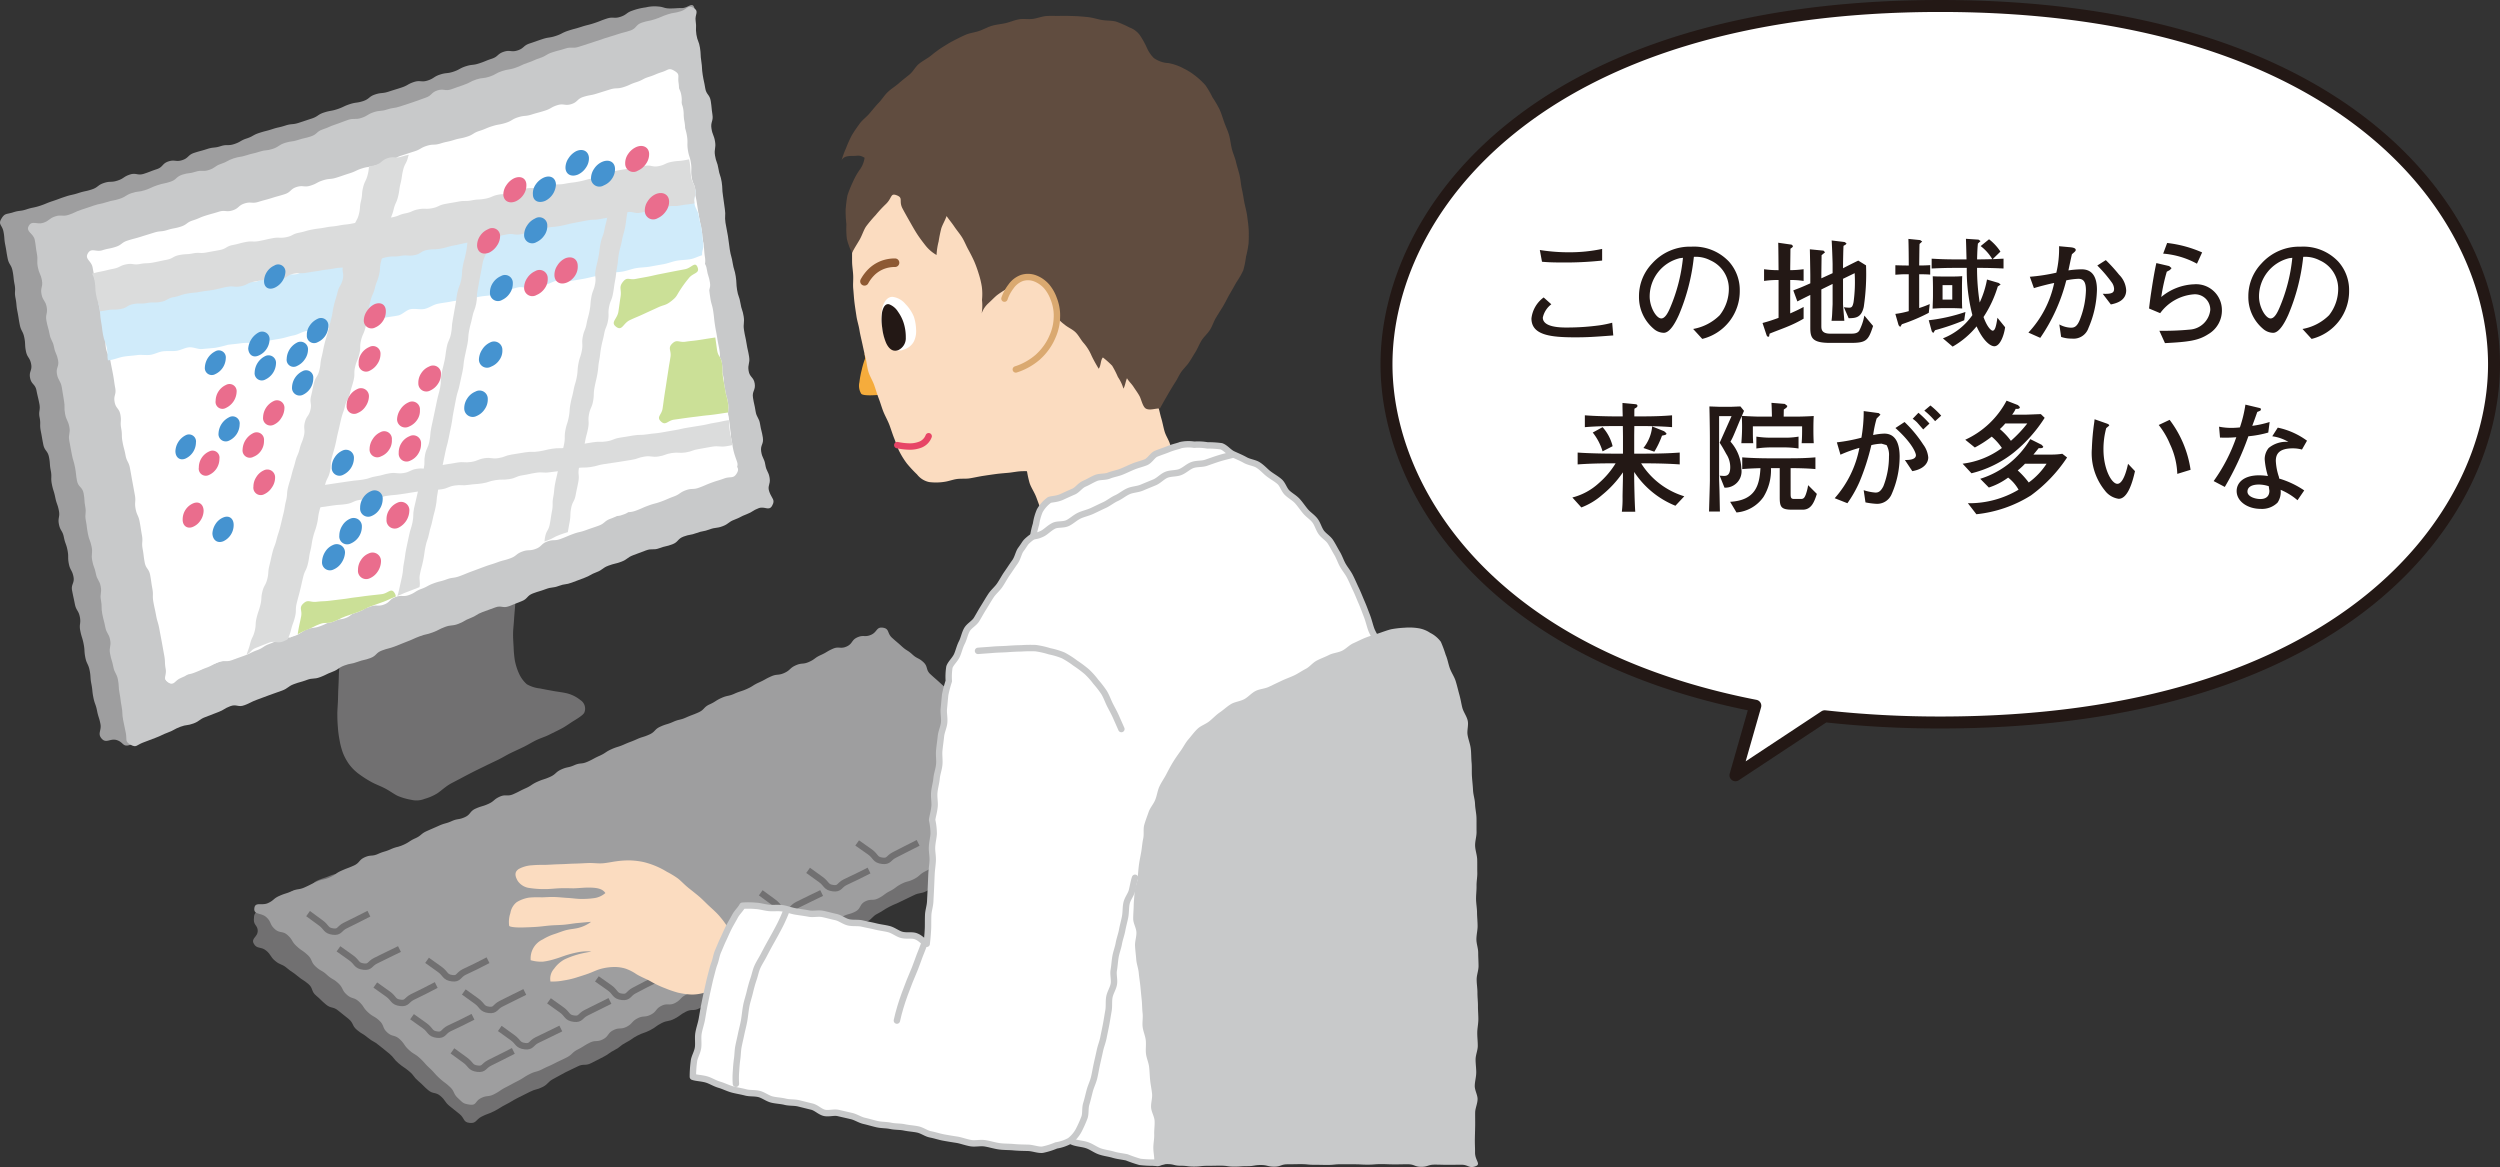 <svg xmlns="http://www.w3.org/2000/svg" xmlns:xlink="http://www.w3.org/1999/xlink" viewBox="0 0 232.147 108.369"><rect x="0" y="0" width="232.147" height="108.369" fill="#333333" stroke="none"/><defs><style>.a,.d,.j,.k,.l,.m,.v{fill:none;}.b{fill:#717071;}.b,.c,.e,.f,.g,.h,.i,.n{fill-rule:evenodd;}.c{fill:#9e9e9f;}.d{stroke:#717071;stroke-miterlimit:10;}.d,.j,.l,.m{stroke-width:0.595px;}.e{fill:#fbdcc0;}.f{fill:#f5ac3c;}.g{fill:#604c3f;}.h,.p{fill:#fff;}.i,.w{fill:#231815;}.j{stroke:#e74566;}.j,.k,.l,.m,.v{stroke-linecap:round;stroke-linejoin:round;}.k{stroke:#8d5933;stroke-width:0.794px;}.l{stroke:#daa970;}.m{stroke:#c8c9ca;}.n{fill:#c8c9ca;}.o{clip-path:url(#a);}.q{fill:#d0ebfa;}.r{fill:#dbdcdc;}.s{fill:#cbe097;}.t{fill:#4593d0;}.u{fill:#ea6d8d;}.v{stroke:#231815;stroke-width:1.111px;}</style><clipPath id="a"><path class="a" d="M61.558,6.985a1.473,1.473,0,0,1-.648.073,1.503,1.503,0,0,0-.651.067c-.608.192-.605.203-1.212.395-.609.195-.571.312-1.182.504-.606.192-.582.255-1.187.447a1.359,1.359,0,0,1-.651.055,1.34,1.34,0,0,0-.648.057c-.606.19-.517.473-1.123.666-.608.192-.638.097-1.243.29-.606.19-.655.041-1.26.23-.605.192-.581.266-1.187.458-.608.19-.627.126-1.233.318-.605.192-.552.358-1.158.547-.603.19-.603.192-1.207.382a1.605,1.605,0,0,1-.637.083,1.49,1.49,0,0,0-.638.078c-.606.188-.51.496-1.116.686a1.852,1.852,0,0,1-.636.094,1.805,1.805,0,0,0-.633.095c-.605.193-.644.07-1.249.26-.606.19-.599.206-1.205.399-.606.19-.519.466-1.126.655-.605.19-.599.214-1.205.406-.603.189-.623.123-1.228.312a1.484,1.484,0,0,1-.644.07,1.465,1.465,0,0,0-.641.069c-.606.192-.524.454-1.13.643-.605.192-.664.014-1.268.203-.605.19-.56.325-1.165.514-.603.193-.58.267-1.183.456s-.645.06-1.249.251-.609.176-1.214.365c-.603.19-.561.323-1.166.517-.606.19-.619.147-1.225.34-.603.19-.595.218-1.198.409s-.585.253-1.191.442c-.602.19-.599.197-1.201.385-.602.189-.641.064-1.243.255-.605.19-.643.071-1.246.26-.601.189-.575.267-1.177.456-.603.19-.599.21-1.2.4-.603.189-.587.241-1.19.43-.605.189-.622.133-1.226.325-.603.19-.652.032-1.257.223s-.582.263-1.186.454c-.605.19-.602.199-1.205.388-.606.19-.553.354-1.154.545-.601.189-.612.165-1.211.354a1.331,1.331,0,0,1-.571.043.508.508,0,0,0-.616.277c-.325.552-.066.631.048,1.257s.287.596.402,1.222c.115.623.017.643.133,1.266.115.626.193.612.308,1.233s.041.634.155,1.256c.116.622.074.63.186,1.25.115.622.232.602.349,1.222.115.623.004.644.119,1.267.112.623.175.612.291,1.231.113.622.004.64.12,1.261.113.626.14.619.255,1.243.115.617.253.592.365,1.211.115.619-.056.652.057,1.27.113.62.197.605.311,1.224.116.62.018.64.133,1.261.115.62.164.613.277,1.233.115.62.382.57.497,1.191.113.623-.041.65.073,1.271.115.623-.017.647.098,1.267.113.62.207.606.321,1.222.116.619.015.641.13,1.26.113.617.297.585.409,1.208.116.619,0,.643.113,1.261.115.622.028.64.141,1.261.116.617.267.589.382,1.21.113.617.214.602.329,1.222.113.616.167.606.28,1.225.115.62-.179.676-.064,1.294.113.62.23.599.344,1.221.115.62.017.637.132,1.26.113.619.377.571.491,1.191.113.619-.533,1.084.017,1.393.55.312.68-.312,1.273-.531.594-.223.543-.353,1.135-.577.594-.217.64-.09,1.229-.307.591-.221.554-.318,1.145-.539.587-.216.637-.076,1.225-.295.587-.221.61-.154,1.2-.372.589-.217.48-.504,1.071-.721.589-.22.581-.244,1.17-.462a1.116,1.116,0,0,1,.647-.053,1.133,1.133,0,0,0,.65-.056c.585-.218.533-.361,1.12-.581.587-.218.556-.308,1.142-.528.588-.218.561-.288,1.145-.507.588-.217.668,0,1.253-.217s.561-.286,1.147-.504c.585-.217.598-.189,1.186-.41.585-.218.557-.295,1.141-.515.588-.218.591-.206,1.18-.421.587-.221.568-.269,1.156-.489.584-.217.571-.252,1.162-.47.587-.217.58-.237,1.166-.454s.574-.252,1.161-.469c.585-.22.624-.111,1.212-.332.585-.218.554-.308,1.14-.525.591-.22.627-.119,1.212-.336.587-.217.619-.134,1.204-.353.585-.216.554-.302,1.14-.518.587-.22.601-.176,1.187-.393.584-.22.582-.23,1.166-.448.588-.217.561-.287,1.147-.505.589-.217.601-.189,1.187-.406.587-.22.552-.307,1.141-.525.582-.216.598-.179,1.184-.399.58-.218.643-.055,1.229-.272.584-.216.512-.406,1.099-.624.582-.217.624-.106,1.21-.321.582-.216.647-.05,1.231-.265.585-.22.468-.532,1.053-.752a1.469,1.469,0,0,1,.627-.099,1.422,1.422,0,0,0,.629-.101c.584-.218.504-.437,1.088-.655.589-.22.65-.055,1.235-.272.587-.22.529-.378,1.114-.598.585-.217.619-.127,1.204-.346.582-.216.605-.161,1.187-.378.585-.216.637-.074,1.219-.293s.704-.098,1.015-.637c.318-.547.172-.62-.02-1.219a5.638,5.638,0,0,1-.286-1.226c-.094-.624-.143-.617-.238-1.239-.092-.626-.028-.637-.12-1.259-.097-.622.062-.644-.035-1.266-.092-.623-.172-.609-.266-1.229-.095-.624-.115-.619-.211-1.243-.092-.622.003-.636-.091-1.261-.095-.619-.356-.58-.452-1.2-.092-.623-.078-.624-.175-1.245-.092-.622-.056-.629-.153-1.25-.092-.619-.154-.612-.251-1.231-.092-.62-.129-.613-.221-1.232-.095-.619.239-.669.143-1.289-.092-.619-.192-.606-.29-1.225-.091-.623-.328-.587-.423-1.208-.094-.619.174-.662.081-1.282-.094-.62-.05-.627-.148-1.249-.091-.619-.165-.609-.258-1.232-.095-.62-.312-.585-.409-1.207-.092-.62.175-.662.081-1.278-.097-.62-.298-.594-.393-1.21-.094-.622-.025-.631-.119-1.254-.095-.622-.224-.599-.316-1.222-.097-.62.027-.637-.067-1.256-.095-.622.003-.636-.094-1.256-.092-.619-.162-.606-.255-1.226-.094-.619.052-.643-.042-1.26-.095-.622-.273-.594-.371-1.215-.092-.622.426-1.021-.113-1.344l-.242-.083c-.344,0-.483.568-.991.729"/></clipPath></defs><path class="b" d="M99.088,75.804c-.083.616-.258.496-.812.777-.552.283-.724-.052-1.275.23-.553.283-.493.4-1.046.683s-.47.444-1.023.727c-.554.283-.638.119-1.191.402s-.584.224-1.137.507c-.554.284-.553.288-1.107.571-.554.284-.451.487-1.007.77-.556.284-.69.021-1.246.305s-.409.573-.966.857c-.557.286-.671.063-1.228.347-.556.284-.456.48-1.012.764s-.644.111-1.2.395c-.556.283-.568.258-1.124.54-.554.284-.577.241-1.133.525-.554.284-.522.346-1.077.63-.556.283-.458.473-1.014.757-.556.283-.571.251-1.127.535s-.566.266-1.121.55c-.557.284-.531.336-1.088.622s-.669.067-1.226.351c-.557.286-.461.475-1.018.759-.556.286-.592.217-1.148.501-.556.283-.61.178-1.166.462-.557.284-.458.477-1.014.762-.557.284-.521.356-1.078.64-.557.286-.616.169-1.173.454-.559.286-.671.067-1.228.353-.557.284-.507.384-1.064.669-.557.284-.493.409-1.05.693-.557.286-.494.409-1.051.693-.559.286-.692.024-1.25.309s-.511.377-1.07.662c-.554.283-.637.119-1.191.402-.557.284-.512.374-1.068.659-.559.284-.599.204-1.158.49-.557.286-.515.364-1.072.65-.556.284-.494.406-1.05.69s-.512.37-1.07.655c-.559.286-.559.286-1.119.571-.557.284-.693.018-1.252.304s-.571.259-1.13.545c-.56.286-.545.318-1.105.603-.559.286-.461.476-1.021.762-.559.286-.62.162-1.179.448s-.563.276-1.121.561c-.56.286-.539.326-1.1.612-.561.287-.536.337-1.096.624-.564.288-.601.216-1.163.504s-.483.652-1.112.585c-.615-.064-.451-.412-.923-.811-.469-.395-.489-.372-.958-.767-.47-.396-.361-.525-.83-.921s-.676-.151-1.145-.546c-.472-.398-.434-.441-.904-.837-.473-.4-.381-.51-.854-.907-.475-.4-.517-.349-.991-.749-.473-.399-.388-.5-.86-.899-.472-.398-.49-.377-.962-.774-.473-.399-.553-.304-1.026-.701-.475-.4-.54-.323-1.015-.724-.473-.4-.293-.615-.766-1.014-.475-.4-.494-.377-.967-.776-.476-.4-.671-.169-1.147-.571-.475-.399-.445-.435-.918-.834-.475-.4-.244-.673-.718-1.074-.473-.399-.526-.337-1-.736-.476-.4-.522-.346-.998-.748-.477-.402-.603-.252-1.079-.654-.479-.403-.353-.552-.832-.955-.477-.403-.888-.113-1.168-.672-.237-.47.371-.608.382-1.134.013-.528-.371-.536-.36-1.064s.06-.507.381-.925c.381-.498.477-.223,1.054-.466.578-.244.585-.225,1.163-.469.578-.242.442-.564,1.021-.806.578-.244.715.084,1.294-.16s.435-.584,1.014-.826c.58-.244.599-.199,1.177-.441.58-.245.652-.071,1.232-.315.581-.244.62-.146,1.201-.391.581-.244.469-.511,1.05-.756.582-.245.689.01,1.271-.235.581-.245.463-.526,1.046-.771.581-.244.617-.157,1.198-.402.581-.244.652-.076,1.233-.321.58-.245.535-.351,1.116-.595.58-.244.644-.088,1.225-.332.58-.245.547-.321,1.128-.564.58-.244.564-.28,1.144-.525.581-.244.503-.43,1.084-.675.581-.244.69.017,1.271-.228.582-.244.588-.231,1.17-.476.584-.245.54-.346,1.124-.591.582-.245.599-.204,1.182-.449.581-.245.578-.251,1.161-.496.581-.244.496-.447,1.077-.69.582-.245.717.077,1.299-.167.581-.245.463-.526,1.044-.771.584-.245.536-.356,1.12-.599.582-.246.619-.162,1.201-.407s.697.027,1.28-.218.451-.559,1.032-.804c.584-.245.683-.006,1.266-.251.584-.245.615-.171,1.198-.416.582-.245.441-.584,1.025-.829.582-.245.582-.244,1.165-.489s.633-.126,1.214-.371c.584-.246.692.011,1.275-.234.581-.245.571-.269,1.152-.512.581-.245.487-.47,1.068-.715s.616-.161,1.198-.406c.584-.246.622-.155,1.205-.402.582-.245.491-.466,1.074-.711.584-.245.584-.244,1.168-.489.584-.246.673-.035,1.259-.28.584-.246.577-.263,1.161-.51.584-.245.63-.137,1.214-.384.582-.244.426-.617,1.008-.862.585-.246.687-.006,1.273-.251.587-.248.526-.392,1.113-.638.588-.246.673-.042,1.263-.29.588-.248.525-.906,1.155-.804.606.098.419.605.869,1.021.451.417.448.421.899.837.452.417.536.326.988.743.454.417.405.472.86.89.455.42.319.568.774.987.455.42.531.336.986.755.454.419.546.318 1.0.735.455.42.433.442.888.861.456.421.308.581.764,1.001s.609.255,1.064.675c.454.42.377.504.832.924.458.42.424.458.881.879.456.42.62.242,1.077.662.455.42.447.43.902.851.455.419.256.636.711,1.054.456.423.461.419.918.84.458.423.564.307,1.022.729.459.424.286.683.819,1.009.511.311.899.041.816.659"/><path class="c" d="M99.49,74.271c-.083.616-.827.111-1.38.393s-.423.539-.976.822c-.553.281-.578.232-1.131.515-.553.281-.671.05-1.224.335-.553.283-.51.37-1.063.652-.553.284-.596.199-1.151.482s-.384.616-.938.899c-.556.283-.701-.003-1.257.281s-.524.346-1.079.629c-.557.286-.566.267-1.123.552-.557.286-.595.213-1.152.498-.556.284-.547.301-1.103.585s-.482.427-1.037.711c-.554.284-.615.167-1.17.451-.554.283-.505.381-1.06.664-.556.284-.507.379-1.061.664s-.69.02-1.246.302c-.554.284-.363.659-.918.944s-.615.169-1.17.454c-.557.284-.693.018-1.25.302-.559.286-.497.406-1.054.69s-.619.167-1.176.451c-.556.284-.475.445-1.03.729s-.568.26-1.124.543c-.557.284-.619.162-1.176.447-.556.284-.435.521-.993.805s-.501.395-1.058.68c-.559.284-.659.087-1.218.372-.557.284-.477.44-1.035.724-.556.284-.542.314-1.099.598-.557.286-.588.223-1.145.507-.559.286-.636.134-1.194.42-.559.284-.459.48-1.016.766-.554.283-.71-.021-1.264.262-.557.286-.43.533-.987.819-.559.286-.675.057-1.233.343-.556.284-.449.494-1.005.778s-.683.036-1.239.321c-.557.284-.413.566-.97.85-.56.286-.686.038-1.245.323s-.533.336-1.091.622c-.559.284-.472.452-1.03.738-.56.287-.57.266-1.131.552-.557.286-.575.253-1.134.539s-.617.171-1.175.456c-.559.286-.528.344-1.086.63-.56.286-.553.3-1.113.587-.561.287-.526.356-1.088.644-.563.287-.669.081-1.232.368-.563.288-.402.693-1.028.605-.636-.091-.627-.161-1.099-.598-.469-.434-.294-.624-.762-1.057-.469-.433-.512-.386-.983-.819-.469-.434-.424-.483-.893-.916-.472-.435-.427-.483-.897-.917-.472-.437-.557-.344-1.03-.781-.475-.437-.372-.547-.847-.986-.473-.435-.692-.199-1.163-.634-.473-.435-.263-.662-.736-1.098-.472-.437-.57-.329-1.043-.766-.475-.438-.368-.554-.843-.993-.473-.438-.672-.221-1.147-.659-.473-.437-.308-.617-.781-1.054-.476-.438-.571-.336-1.046-.774-.476-.438-.573-.332-1.047-.77s-.283-.647-.756-1.084c-.473-.438-.539-.368-1.012-.805-.476-.438-.349-.577-.823-1.016-.477-.44-.745-.151-1.222-.589-.477-.442-.288-.647-.766-1.088-.479-.441-1.2-.195-1.116-.84.078-.616.687-.211,1.254-.466.567-.253.494-.417,1.061-.671.568-.255.596-.19,1.165-.444.567-.253.636-.102,1.203-.356s.554-.281,1.121-.536c.567-.253.623-.129,1.191-.382.568-.255.517-.37,1.085-.623.568-.255.584-.221,1.152-.476.57-.255.452-.519,1.021-.773.571-.256.661-.053,1.232-.309.571-.255.605-.181,1.176-.435s.616-.158,1.187-.414c.571-.255.528-.349,1.099-.603.57-.255.498-.417,1.068-.672s.573-.248,1.142-.504c.57-.253.608-.168,1.177-.423.568-.253.636-.105,1.204-.36.57-.255.441-.545,1.011-.799s.603-.178,1.173-.433c.571-.256.497-.421,1.067-.676.571-.256.696.021,1.267-.234.573-.256.559-.288,1.131-.545.571-.255.528-.353,1.1-.608.57-.256.598-.193,1.169-.448.571-.256.489-.441,1.058-.697.571-.255.624-.134,1.194-.389.573-.255.657-.067,1.228-.322.573-.255.552-.3,1.124-.554.573-.256.529-.353,1.102-.609s.603-.186,1.175-.442c.573-.255.587-.221,1.159-.476.571-.256.602-.186,1.175-.442s.468-.489,1.042-.743c.573-.256.606-.182,1.179-.438.568-.253.617-.146,1.186-.399.571-.256.588-.22,1.159-.476.573-.255.468-.491,1.04-.748.571-.256.531-.344,1.103-.599.57-.255.624-.133,1.194-.389.571-.256.599-.193,1.17-.448.574-.256.538-.34,1.11-.596.574-.256.552-.307,1.124-.563.571-.256.658-.064,1.231-.321.574-.258.487-.452,1.061-.708.574-.258.661-.063,1.235-.319.573-.256.517-.381,1.091-.637.571-.256.54-.326,1.112-.581.577-.258.711.046,1.287-.211.577-.258.426-.595,1.002-.853s.701.02,1.28-.239c.577-.258.472-.752,1.098-.655.606.092.374.505.825.921s.469.396.921.812c.451.417.529.333.981.75.454.419.568.295,1.023.714.455.42.196.7.652,1.12.454.419.466.406.92.825s.472.399.925.816c.454.42.498.371.953.79.456.421.494.379.951.799.455.42.335.55.791.97.455.419.563.302,1.018.722.456.421.452.426.91.847.456.42.522.349.979.769s.517.353.973.774c.455.419.343.539.798.959.458.421.599.269,1.056.69.459.423.214.687.672,1.11a3.257,3.257,0,0,0,1.032.722c.685.354,1.201.258,1.119.876"/><path class="d" d="M28.606,84.836c.585.416.574.433,1.159.847.585.416.462.736,1.175.825.613.074.55-.277,1.102-.554.554-.277.556-.273,1.11-.55.553-.277.55-.284,1.103-.561"/><path class="d" d="M31.43,88.107l1.17.832c.587.416.459.732,1.172.819.612.074.546-.267,1.099-.543.553-.277.557-.269,1.11-.547.554-.277.56-.265,1.114-.542"/><path class="d" d="M34.848,91.467c.585.416.584.417,1.17.833.585.416.459.739,1.172.826.612.076.553-.267,1.105-.545.553-.277.557-.269,1.112-.546.553-.277.546-.293,1.1-.568"/><path class="d" d="M38.259,94.409l1.17.832c.585.416.458.749,1.169.836.613.076.546-.294,1.098-.571.554-.277.566-.253,1.119-.532.553-.276.552-.279,1.106-.556"/><path class="d" d="M39.655,89.174c.585.416.584.419,1.169.834s.465.742,1.177.83c.613.076.546-.301,1.098-.578.553-.277.563-.256,1.117-.533.553-.279.549-.287,1.102-.564"/><path class="d" d="M43.067,92.112c.585.416.582.421,1.166.837.587.416.465.739,1.177.827.613.074.553-.283,1.105-.56l1.106-.554c.554-.277.557-.272,1.112-.549"/><path class="d" d="M42.012,97.583c.585.416.577.428,1.163.844.585.414.465.725,1.177.812.612.074.552-.262,1.103-.539.554-.277.554-.276,1.109-.553.553-.277.55-.284,1.105-.561"/><path class="d" d="M46.409,95.5c.585.416.581.423,1.166.839s.468.721,1.179.808c.613.074.543-.279,1.096-.556s.56-.262,1.113-.539c.554-.277.559-.269,1.113-.546"/><path class="d" d="M50.977,92.936c.585.416.584.417,1.169.833.587.416.459.738,1.172.826.613.074.552-.269,1.103-.546.553-.276.554-.273,1.109-.552.553-.277.554-.274,1.109-.552"/><path class="d" d="M70.642,82.904c.585.416.573.433,1.159.848.585.416.462.724,1.175.811.613.074.543-.274,1.095-.552.554-.277.557-.27,1.11-.547.554-.277.561-.263,1.116-.539"/><path class="d" d="M75.039,80.82c.585.416.581.423,1.166.839s.461.731,1.173.818c.613.074.545-.277,1.096-.553.553-.279.564-.256,1.117-.532.554-.279.554-.279,1.107-.556"/><path class="d" d="M79.595,78.275c.585.416.589.409,1.175.825.587.416.458.746,1.17.833.613.076.559-.265,1.11-.542.553-.277.549-.286,1.102-.563.554-.277.552-.283,1.105-.56"/><path class="d" d="M55.426,90.897c.585.416.589.41,1.175.826s.458.763,1.17.844c.619.07.557-.297,1.112-.584.553-.286.549-.293,1.102-.578.556-.287.568-.263,1.124-.55.557-.287.549-.304,1.105-.591.559-.288.543-.316,1.102-.605s.56-.287,1.119-.575"/><path class="e" d="M96.757,47.542c.153.344.172.745.33,1.057a10.589,10.589,0,0,0,.592.927,3.156,3.156,0,0,0,.732.792,2.096,2.096,0,0,0,1.119.514,6.359,6.359,0,0,0,1.245-.088,11.75,11.75,0,0,0,1.208-.249c.396-.097.791-.239,1.183-.367.399-.13.764-.344,1.134-.491.41-.164.85-.209,1.19-.372a8.545,8.545,0,0,0,1.067-.62,7.06,7.06,0,0,0,.935-.736,5.208,5.208,0,0,0,.658-.988,4.907,4.907,0,0,0,.613-1.007,5.279,5.279,0,0,0,.141-1.17,6.299,6.299,0,0,0,.101-1.17,8.873,8.873,0,0,0-.084-1.186c-.076-.375-.162-.767-.279-1.156-.119-.396-.377-.756-.498-1.162-.118-.396-.182-.811-.304-1.212-.12-.398-.19-.816-.318-1.217-.125-.398-.412-.746-.545-1.145-.134-.398-.132-.843-.276-1.236-.144-.395-.349-.767-.504-1.156-.158-.391-.365-.757-.538-1.138-.174-.384-.265-.805-.455-1.176-.195-.375-.51-.679-.722-1.036-.235-.392-.329-.869-.556-1.268s-.505-.767-.727-1.168c-.221-.402-.514-.764-.734-1.166s-.343-.858-.566-1.259c-.223-.402-.419-.819-.647-1.217-.206-.358-.43-.707-.645-1.058s-.549-.627-.774-.972c-.224-.346-.302-.79-.535-1.128-.232-.34-.529-.638-.767-.974-.238-.335-.494-.657-.738-.99-.244-.33-.58-.594-.826-.923-.248-.329-.459-.686-.708-1.012-.119-.155-.354-.458-.57-.77a3.36,3.36,0,0,0-.538-.763,4.858,4.858,0,0,0-1.011-.423,7.716,7.716,0,0,0-1.047-.399,4.514,4.514,0,0,0-1.119.087,1.018,1.018,0,0,0-.9.413,1.863,1.863,0,0,0-.356,1.128,6.641,6.641,0,0,0,.319,1.172c.113.378.232.776.381,1.149.157.391.41.729.56,1.072.193.44.354.827.454,1.107.139.388.26.777.403,1.156.146.385.218.795.364,1.176.146.382.302.759.445,1.14.143.384.23.783.364,1.166.134.385.301.755.421,1.144.12.388.242.773.343,1.169.101.391.195.784.272,1.186.076.396.097.799.147,1.208.048.398.064.798.083,1.211.021.414.202.825.213,1.243.01.414-.077.834-.076,1.253.001.416.042.834.036,1.252-.006.419.022.84.011,1.257q-.021.626-.046,1.246c-.02.434-.059.874-.095,1.313-.036.435-.154.867-.181,1.303-.025.438-.045.878-.034,1.312a8.472,8.472,0,0,0,.216,1.292,9.42,9.42,0,0,0,.288,1.429c.137.426.441.848.623,1.33.172.451.328.92.524,1.365"/><path class="f" d="M80.339,33.279a7.484,7.484,0,0,0-.325,1.086,8.549,8.549,0,0,0-.209,1.123,1.418,1.418,0,0,0,.176,1.088c.258.225,1.459.101,1.803.081a4.269,4.269,0,0,0-.175-1.399,7.228,7.228,0,0,0-.479-1.337,2.417,2.417,0,0,0-.858-1.105"/><path class="e" d="M87.647,44.75a5.089,5.089,0,0,1-1.368.013,1.913,1.913,0,0,1-1.124-.708,11.527,11.527,0,0,1-.932-1,7.488,7.488,0,0,1-.701-1.117c-.202-.382-.318-.812-.483-1.221-.162-.403-.288-.822-.441-1.235-.153-.409-.375-.792-.545-1.196-.169-.407-.283-.84-.444-1.257-.16-.413-.283-.843-.43-1.264-.148-.419-.402-.805-.535-1.231-.132-.427-.157-.883-.272-1.313-.115-.431-.202-.867-.297-1.302-.095-.437-.204-.867-.274-1.306-.066-.409-.207-.819-.272-1.252-.062-.413-.129-.836-.183-1.266-.052-.419-.073-.848-.115-1.278-.041-.423.017-.854-.007-1.282-.022-.426-.099-.85-.101-1.277-.001-.428-.007-.858.02-1.281.027-.43.15-.843.21-1.263.062-.427.043-.864.146-1.274a10.148,10.148,0,0,1,.398-1.218,8.815,8.815,0,0,1,.55-1.155,6.322,6.322,0,0,1,.682-1.04,6.233,6.233,0,0,1,.902-.862,6.693,6.693,0,0,1,1.096-.585A7.253,7.253,0,0,1,84.272,15.13a8.352,8.352,0,0,1,1.193-.314,9.169,9.169,0,0,1,1.229-.169,9.66,9.66,0,0,1,1.243.042c.493.053.949.15,1.38.234a6.408,6.408,0,0,1,1.372.316,4.119,4.119,0,0,1,1.117.851,4.913,4.913,0,0,1,.843,1.109c.214.374.497.707.694,1.082.2.381.361.781.546,1.165.186.385.251.825.423,1.215.171.392.403.755.561,1.154.155.395.361.774.504,1.179.141.402.21.829.339,1.24.127.403.325.792.441,1.207.111.4.154.82.266,1.225.111.403.276.794.384,1.2.108.405.137.832.238,1.24.101.407.301.792.392,1.203s.118.834.197,1.246c.078.413.113.833.176,1.247.064.416.108.833.154,1.249.045.419.153.832.175,1.25.024.419.02.841.018,1.261-.001.419-.05.839-.081,1.257-.031.438-.118.874-.179,1.315a12.767,12.767,0,0,1-.239,1.299,9.261,9.261,0,0,1-.336,1.285,6.181,6.181,0,0,1-.998,1.597c-.462.554-.734.413-1.446.441-.41.015-.811.105-1.212.144-.405.038-.808.066-1.21.12-.402.056-.802.112-1.203.176-.399.063-.794.154-1.194.22-.399.064-.818.008-1.221.067-.399.059-.785.218-1.191.265"/><path class="g" d="M100.977,1.583c-.416-.041-.839-.08-1.268-.092-.421-.013-.846-.025-1.275-.014-.421.011-.851-.021-1.278.014-.421.034-.832.209-1.254.265-.421.056-.868-.036-1.285.039-.421.077-.822.255-1.235.351-.417.098-.853.127-1.257.245-.414.119-.792.34-1.19.48-.407.143-.851.183-1.238.347-.4.169-.785.371-1.156.56-.388.197-.75.433-1.102.651a11.94,11.94,0,0,0-1.023.764c-.326.255-.727.449-1.078.732-.328.265-.533.7-.872.986-.328.274-.679.532-1.007.826-.321.287-.708.51-1.023.813-.312.3-.543.683-.843.998-.301.318-.571.655-.85.984-.284.335-.655.595-.909.941-.26.357-.514.717-.731,1.084a10.188,10.188,0,0,0-.536,1.19,8.096,8.096,0,0,0-.441,1.221c.102-.388.519-.493.973-.486.57.01.671-.134,1.186.167a2.461,2.461,0,0,1-.496,1.175,6.389,6.389,0,0,0-.599,1.088,10.499,10.499,0,0,0-.5,1.243,13.357,13.357,0,0,0-.167,1.334,11.309,11.309,0,0,0,.073,1.34,8.449,8.449,0,0,0,.041,1.34,5.569,5.569,0,0,0,.486,1.308c.209-.437.491-.853.704-1.226.242-.426.365-.883.603-1.232a12.846,12.846,0,0,1,.879-1.043,11.64,11.64,0,0,1,.932-1.007c.634-.595.412-1.075,1.039-.83.622.244.16.524.526,1.219.186.353.412.755.65,1.172.217.382.441.785.68,1.161.255.398.54.769.794,1.092a3.485,3.485,0,0,0,1.037.895,6.212,6.212,0,0,1,.193-1.256,12.288,12.288,0,0,1,.252-1.231c.134-.389.353-.732.487-1.13.214.319.475.619.717.981.221.332.5.65.724,1.009.216.346.364.743.566,1.109.2.361.388.735.559,1.109a11.334,11.334,0,0,1,.421,1.168,7.739,7.739,0,0,1,.287,1.2,5.387,5.387,0,0,1,.013,1.219,4.447,4.447,0,0,1-.031,1.252,2.255,2.255,0,0,1,.603-.927c.312-.283.608-.599.84-.783a7.681,7.681,0,0,1,1.105-.687,5.127,5.127,0,0,1,1.219-.427,4.082,4.082,0,0,1,.981-.181,1.22,1.22,0,0,1,.855.41,2.58,2.58,0,0,1,.645.945c.147.371.202.778.316,1.134a2.991,2.991,0,0,0,1.116,1.534c.309.273.731.435,1.032.724.304.293.486.701.76,1.002a4.408,4.408,0,0,1,.728,1.166c.193.413.427.82.668,1.224.232-.314.15-.763.389-1.051a8.298,8.298,0,0,1,.864.771,8.643,8.643,0,0,1,.532,1.047,3.894,3.894,0,0,1,.514,1.081c.165-.286.203-.701.329-.967.176.305.409.496.602.79.19.295.41.58.575.892.146.277.284.959.564,1.128.358.217.913-.029,1.329,0-.029-.001.347-.65.694-1.253.325-.561.668-1.114.718-1.187.206-.308.347-.658.56-.96.211-.304.494-.556.703-.861.21-.304.388-.63.587-.942.227-.354.37-.76.594-1.117.223-.357.567-.637.787-.995.221-.358.343-.776.561-1.137.217-.36.448-.711.664-1.072.214-.363.392-.746.603-1.109.213-.364.416-.732.624-1.098a7.041,7.041,0,0,0,.634-1.107,8.025,8.025,0,0,0,.252-1.252,9.764,9.764,0,0,0,.241-1.257c.02-.421.029-.853.007-1.281-.024-.421-.088-.85-.144-1.273-.056-.421-.182-.833-.26-1.252-.078-.42-.141-.843-.234-1.256-.092-.42-.112-.854-.209-1.261-.098-.421-.239-.825-.33-1.229-.092-.409-.287-.805-.389-1.229-.101-.412-.137-.846-.256-1.26-.116-.412-.311-.801-.452-1.204-.141-.407-.266-.819-.44-1.207a11.071,11.071,0,0,0-.65-1.103,8.708,8.708,0,0,0-.645-1.107,6.753,6.753,0,0,0-.934-.876,5.826,5.826,0,0,0-1.072-.679,4.866,4.866,0,0,0-1.429-.51,2.534,2.534,0,0,1-1.371-.477,3.098,3.098,0,0,1-.665-1.007,8.13,8.13,0,0,0-.609-1.088,2.053,2.053,0,0,0-.969-.734,10.529,10.529,0,0,0-1.236-.542c-.424-.12-.896-.076-1.352-.158-.435-.078-.868-.224-1.327-.269"/><path class="h" d="M83.978,32.442a1.184,1.184,0,0,1-1.259-.161,2.377,2.377,0,0,1-.652-1.147,5.941,5.941,0,0,1-.216-1.327,4.082,4.082,0,0,1,.102-1.324c.228-.671.559-.923.931-.918a1.873,1.873,0,0,1,1.2.672,3.647,3.647,0,0,1,.776,1.172,4.137,4.137,0,0,1,.204,1.156,2.216,2.216,0,0,1-.202,1.144,1.549,1.549,0,0,1-.885.734"/><path class="i" d="M83.433,32.502c-.521.21-.895-.113-1.142-.64a4.988,4.988,0,0,1-.368-1.415,5.043,5.043,0,0,1-.015-1.456c.136-.61.374-.797.648-.738a1.673,1.673,0,0,1,.832.694,3.744,3.744,0,0,1,.505.98,4.293,4.293,0,0,1,.217,1.404,1.216,1.216,0,0,1-.676,1.17"/><path class="j" d="M83.321,41.333a6.126,6.126,0,0,0,1.089.13,2.677,2.677,0,0,0,1.079-.185,1.362,1.362,0,0,0,.745-.77"/><path class="k" d="M80.274,26.125a3.738,3.738,0,0,1,.71-.921,3.1,3.1,0,0,1,.986-.61,3.24,3.24,0,0,1,1.142-.199"/><path class="e" d="M93.273,27.73a3.916,3.916,0,0,1,.612-1.137,2.139,2.139,0,0,1,1.008-.78,1.87,1.87,0,0,1,1.275.055,2.759,2.759,0,0,1,1.047.756,3.755,3.755,0,0,1,.634,1.124,4.311,4.311,0,0,1,.288,1.26,4.998,4.998,0,0,1-.067,1.168,4.784,4.784,0,0,1-.35,1.112,5.105,5.105,0,0,1-.577,1.014,5.462,5.462,0,0,1-.783.869A5.794,5.794,0,0,1,95.401,33.84a5.586,5.586,0,0,1-1.074.465"/><path class="l" d="M93.273,27.73a3.916,3.916,0,0,1,.612-1.137,2.139,2.139,0,0,1,1.008-.78,1.87,1.87,0,0,1,1.275.055,2.759,2.759,0,0,1,1.047.756,3.755,3.755,0,0,1,.634,1.124,4.311,4.311,0,0,1,.288,1.26,4.998,4.998,0,0,1-.067,1.168,4.784,4.784,0,0,1-.35,1.112,5.105,5.105,0,0,1-.577,1.014,5.462,5.462,0,0,1-.783.869A5.794,5.794,0,0,1,95.401,33.84a5.586,5.586,0,0,1-1.074.465"/><path class="c" d="M59.963.687a5.671,5.671,0,0,0-1.224.294c-.594.195-.531.388-1.126.581-.595.196-.669-.032-1.264.162s-.584.231-1.177.426c-.596.195-.61.153-1.205.346-.596.196-.608.162-1.204.356-.596.196-.564.293-1.161.487-.596.196-.63.095-1.228.291-.596.195-.592.211-1.19.406-.599.196-.517.449-1.116.645s-.686-.071-1.287.125c-.598.196-.514.452-1.113.647-.598.196-.582.241-1.182.435-.596.196-.637.073-1.235.267-.596.195-.559.311-1.156.505-.596.195-.638.069-1.235.265-.598.195-.545.356-1.142.55-.598.196-.679-.056-1.278.139-.598.196-.557.319-1.156.515-.598.196-.602.186-1.201.382-.601.196-.644.063-1.245.259-.599.196-.525.423-1.124.619-.599.195-.634.088-1.232.283-.599.196-.574.273-1.172.469-.599.196-.626.112-1.225.308s-.543.364-1.142.56-.598.2-1.198.396c-.601.195-.645.057-1.246.253s-.619.139-1.218.335-.613.155-1.212.351c-.599.195-.56.316-1.159.512-.601.196-.559.325-1.159.521-.601.197-.665,0-1.264.197-.601.196-.644.063-1.243.259s-.609.164-1.208.36c-.601.196-.508.479-1.109.675-.599.196-.687-.074-1.287.122-.596.195-.489.528-1.086.722-.599.196-.588.228-1.189.424s-.706-.122-1.306.074-.546.365-1.147.56c-.599.196-.657.024-1.257.22-.602.197-.533.406-1.135.603-.602.196-.622.133-1.224.329-.601.197-.62.137-1.221.335-.599.195-.592.22-1.191.417-.602.197-.588.244-1.19.441-.605.196-.627.127-1.231.325-.606.199-.644.081-1.25.279-.605.197-.764.045-1.089.594-.321.539.074.568.196,1.186.122.616.045.63.168,1.246.122.616.097.62.218,1.236.122.615.342.571.462,1.186.122.616.063.627.185,1.243.122.615-.036.645.085,1.261.122.615.056.629.178,1.245s.097.62.218,1.236c.122.617.301.582.423,1.2.123.619.027.637.148,1.256.123.617.363.57.484,1.187s-.217.685-.095,1.301c.122.617.47.547.592,1.163.123.617.146.612.267,1.229.123.617-.097.659.025,1.277.122.619-.014.645.109,1.263.122.619.108.622.23,1.24.122.617.41.56.532,1.177s.042.634.164,1.252-.02.645.102,1.263c.123.619.19.605.314,1.224.122.617.213.601.336,1.219.122.617-.115.664.007,1.282.123.619.335.575.458,1.194.122.619.217.599.339,1.218.122.617.001.641.123,1.257s.309.58.43,1.196c.122.617-.249.69-.126,1.308.122.619.132.617.255,1.236s.34.575.463,1.194c.122.617-.084.658.039,1.277.123.62.189.606.312,1.228.122.619.035.636.157,1.256.123.619.279.588.402,1.207.122.617.038.634.16,1.252.123.622.062.633.185,1.254s.217.603.34,1.225c.123.623.193.61.316,1.233.123.624-.304.897.119,1.372.43.484.806-.069,1.421.139.613.206.525.641,1.148.459.599-.175.269-.501.648-.998.378-.496.624-.308,1.004-.805.378-.496.329-.533.707-1.03.377-.491.403-.472.78-.963.377-.493.41-.468.787-.96s.279-.568.655-1.061c.378-.493.473-.42.85-.913.378-.496.353-.515.729-1.009.378-.496.448-.442.826-.937.378-.496.064-.735.444-1.231.379-.497.381-.496.76-.991.379-.497.433-.458.812-.955s.56-.358.939-.855.297-.561.675-1.058c.379-.496.225-.612.605-1.109.378-.494.608-.319.986-.815.379-.496.237-.603.615-1.099.378-.494.498-.403.875-.897.378-.494.169-.654.547-1.148s.644-.291,1.021-.785c.378-.494.253-.589.631-1.084s.496-.405.874-.899c.378-.496.148-.671.526-1.165s.601-.325.979-.819c.378-.496.259-.585.637-1.081s.379-.494.759-.99c.378-.497.503-.403.881-.899.381-.497.421-.465.802-.962.379-.498.244-.603.624-1.1.379-.498.238-.606.619-1.105.379-.497.535-.378.916-.875.379-.497.419-.466.799-.963.378-.496.378-.496.757-.993.379-.496.479-.421.857-.917.379-.497.305-.552.685-1.049.379-.496.273-.577.652-1.072.379-.497.267-.582.647-1.079.381-.497.358-.512.739-1.009.379-.498.424-.465.805-.962.381-.5.647-.295,1.029-.794.379-.498.2-.636.581-1.134.379-.497.463-.434.843-.931.381-.497.234-.609.613-1.106.381-.498.447-.448.826-.945.381-.497.277-.577.658-1.074.381-.498.514-.398.895-.895.381-.5.319-.546.701-1.046.379-.497.389-.49.77-.988s.343-.526.724-1.025.57-.353.951-.851c.378-.494.207-.624.585-1.119.378-.496.328-.533.706-1.029.379-.497.455-.438.834-.935.381-.497.256-.592.637-1.089.382-.5.475-.43.855-.93.381-.498.361-.514.742-1.012.379-.497.615-.318.995-.815.381-.498.151-.673.532-1.172.382-.501.426-.468.808-.967.382-.498.326-.542.708-1.04.382-.5.466-.435.847-.935.384-.501.302-.563.686-1.064.382-.5.318-.549.7-1.049s.582-.347.963-.847c.382-.5.297-.564.678-1.064.384-.501.325-.546.707-1.049.385-.503.521-.398.904-.9.385-.504.277-.587.662-1.091.385-.503,1.06-.363.853-.962-.182-.529-.575.059-1.134.059s-.559.036-1.117.036c-.561,0-.557-.148-1.117-.182A3.398,3.398,0,0,0,59.963.687"/><path class="h" d="M125.342,53.505c.207.396.375.809.564,1.201.195.406.351.822.526,1.219.181.413.329.83.486,1.231.168.423.262.854.403,1.257.139.399.409.748.533,1.141.129.403.045.864.161,1.261.118.405.347.77.451,1.172.105.406.087.836.178,1.239.092.409.301.787.379,1.194.081.409.182.812.249,1.224.066.41.029.834.083,1.247.053.41.417.788.458,1.205.041.412-.3.86-.269,1.278.029.41.22.812.238,1.229.02.413-.071.833-.063,1.254.008.413.321.829.321,1.252,0,.402-.287.805-.284,1.208.001.402.123.804.127,1.207s.14.804.143,1.207c.004.403-.127.806-.125,1.211.003.402-.021.805-.02,1.208,0,.403-.043.806-.046,1.208-.003.403.147.809.141,1.211-.007.403-.118.805-.13,1.207-.013.403-.083.802-.101,1.205a10.811,10.811,0,0,1,.059,1.275c-.049.382-.351.77-.424,1.225-.063.393-.105.816-.183,1.256-.07.399.025.848-.056,1.28-.077.405-.419.77-.503,1.197-.081.407-.041.847-.127,1.268-.084.409.029.867-.059,1.287-.087.409-.286.799-.375,1.215-.09.412-.028.86-.119,1.275-.092.417-.234.823-.328,1.238-.092.419-.452.777-.545,1.19-.095.419-.027.871-.12,1.28-.097.42-.074.862-.168,1.268-.098.424-.368.799-.462,1.203-.099.426-.225.833-.319,1.231-.102.433-.162.855-.255,1.247-.106.444-.172.865-.263,1.243-.113.473-.283.875-.368,1.225-.189.776.195.785-.304,1.172-.498.388-.42-.039-1.214-.035-.358.001-.783.136-1.261.139-.388.001-.809-.081-1.26-.078-.4.003-.822.05-1.261.055-.409.001-.829.186-1.263.19-.413.003-.839-.298-1.268-.294-.416.004-.837.342-1.263.346-.421.004-.847-.183-1.271-.178-.426.004-.854-.161-1.277-.155-.428.006-.854.127-1.273.133-.431.007-.851.21-1.266.217-.435.007-.868-.325-1.277-.316-.441.01-.861.188-1.261.197-.451.011-.868.167-1.254.181a9.918,9.918,0,0,1-1.296-.066,12.101,12.101,0,0,1-1.228-.421c-.419-.09-.843-.126-1.252-.248s-.843-.165-1.247-.305c-.402-.139-.755-.42-1.158-.564-.402-.144-.85-.158-1.256-.291-.405-.133-.75-.48-1.163-.589-.412-.109-.871-.049-1.295-.122a11.755,11.755,0,0,0-1.288-.099c-.021-.41.098-.837.084-1.249-.014-.41-.125-.818-.132-1.229-.007-.41.066-.822.064-1.233s.053-.822.056-1.233.049-.822.055-1.233c.004-.413-.265-.827-.259-1.239.007-.413.07-.825.076-1.236s-.022-.825-.02-1.236c.004-.41-.07-.82-.07-1.229,0-.423.146-.846.143-1.268s-.018-.846-.025-1.268c-.006-.423-.064-.846-.074-1.268-.008-.421-.112-.841-.122-1.264-.011-.423.066-.848.055-1.27-.011-.424.221-.854.21-1.277-.013-.423-.346-.839-.357-1.261-.011-.424.277-.855.266-1.278-.011-.424-.375-.839-.385-1.263-.008-.424.105-.851.098-1.275-.008-.424.027-.848.022-1.271-.006-.424.12-.85.119-1.273-.001-.424-.283-.847-.281-1.271s.036-.85.043-1.274c.006-.424.251-.843.262-1.266.011-.426-.213-.857-.197-1.28.017-.424.011-.85.034-1.274.024-.423.349-.827.378-1.249.029-.423-.255-.871-.218-1.292.038-.423.207-.834.253-1.254.045-.421.34-.812.393-1.232.055-.42.017-.85.08-1.268a10.455,10.455,0,0,0-.119-1.274c.014-.43.176-.846.147-1.256-.029-.424-.083-.843-.143-1.253-.062-.417-.189-.82-.267-1.231-.078-.413-.085-.837-.164-1.249-.077-.41-.381-.787-.44-1.205-.059-.409-.01-.844-.036-1.267a11.794,11.794,0,0,1-.066-1.268,11.865,11.865,0,0,1,.323-1.235c.066-.385-.123-.83-.104-1.282.02-.406.379-.822.385-1.26.007-.419-.235-.851-.221-1.278.014-.43.063-.86.106-1.275a8.611,8.611,0,0,1,.279-1.246,4.96,4.96,0,0,1,.35-1.239,3.174,3.174,0,0,1,.862-.974c.148-.109.654-.066,1.194-.312.315-.144.679-.314,1.088-.49.343-.147.603-.566.994-.729.356-.15.699-.375,1.081-.532.364-.15.833-.069,1.208-.223.372-.153.788-.209,1.162-.361.377-.151.738-.335,1.105-.483.384-.155.785-.244,1.145-.389.392-.158.624-.659.972-.799.413-.168.801-.288,1.126-.423.505-.207.925-.276,1.14-.374a3.373,3.373,0,0,1,1.257-.036,5.204,5.204,0,0,1,1.231.062,9.017,9.017,0,0,1,1.294.081c.393.14.686.557,1.072.736.389.181.781.34,1.145.545.385.214.867.248,1.204.466.391.252.679.596.976.82.325.246.693.444,1.001.711.308.266.414.746.707,1.032.291.283.669.473.946.773.274.3.496.643.757.955.26.312.634.533.882.858.246.323.344.753.578,1.088.234.333.64.549.861.89.223.343.403.713.612,1.061.211.35.335.749.532,1.103.2.357.468.675.655,1.033"/><path class="m" d="M125.342,53.505c.207.396.375.809.564,1.201.195.406.351.822.526,1.219.181.413.329.83.486,1.231.168.423.262.854.403,1.257.139.399.409.748.533,1.141.129.403.045.864.161,1.261.118.405.347.77.451,1.172.105.406.087.836.178,1.239.092.409.301.787.379,1.194.081.409.182.812.249,1.224.066.41.029.834.083,1.247.053.41.417.788.458,1.205.041.412-.3.86-.269,1.278.029.41.22.812.238,1.229.02.413-.071.833-.063,1.254.008.413.321.829.321,1.252,0,.402-.287.805-.284,1.208.001.402.123.804.127,1.207s.14.804.143,1.207c.004.403-.127.806-.125,1.211.003.402-.021.805-.02,1.208,0,.403-.043.806-.046,1.208-.003.403.147.809.141,1.211-.007.403-.118.805-.13,1.207-.013.403-.083.802-.101,1.205a10.811,10.811,0,0,1,.059,1.275c-.049.382-.351.77-.424,1.225-.063.393-.105.816-.183,1.256-.07.399.025.848-.056,1.28-.077.405-.419.77-.503,1.197-.081.407-.041.847-.127,1.268-.084.409.029.867-.059,1.287-.087.409-.286.799-.375,1.215-.09.412-.028.86-.119,1.275-.092.417-.234.823-.328,1.238-.092.419-.452.777-.545,1.19-.095.419-.027.871-.12,1.28-.097.42-.074.862-.168,1.268-.098.424-.368.799-.462,1.203-.099.426-.225.833-.319,1.231-.102.433-.162.855-.255,1.247-.106.444-.172.865-.263,1.243-.113.473-.283.875-.368,1.225-.189.776.195.785-.304,1.172-.498.388-.42-.039-1.214-.035-.358.001-.783.136-1.261.139-.388.001-.809-.081-1.26-.078-.4.003-.822.05-1.261.055-.409.001-.829.186-1.263.19-.413.003-.839-.298-1.268-.294-.416.004-.837.342-1.263.346-.421.004-.847-.183-1.271-.178-.426.004-.854-.161-1.277-.155-.428.006-.854.127-1.273.133-.431.007-.851.21-1.266.217-.435.007-.868-.325-1.277-.316-.441.01-.861.188-1.261.197-.451.011-.868.167-1.254.181a9.918,9.918,0,0,1-1.296-.066,12.101,12.101,0,0,1-1.228-.421c-.419-.09-.843-.126-1.252-.248s-.843-.165-1.247-.305c-.402-.139-.755-.42-1.158-.564-.402-.144-.85-.158-1.256-.291-.405-.133-.75-.48-1.163-.589-.412-.109-.871-.049-1.295-.122a11.755,11.755,0,0,0-1.288-.099c-.021-.41.098-.837.084-1.249-.014-.41-.125-.818-.132-1.229-.007-.41.066-.822.064-1.233s.053-.822.056-1.233.049-.822.055-1.233c.004-.413-.265-.827-.259-1.239.007-.413.07-.825.076-1.236s-.022-.825-.02-1.236c.004-.41-.07-.82-.07-1.229,0-.423.146-.846.143-1.268s-.018-.846-.025-1.268c-.006-.423-.064-.846-.074-1.268-.008-.421-.112-.841-.122-1.264-.011-.423.066-.848.055-1.27-.011-.424.221-.854.21-1.277-.013-.423-.346-.839-.357-1.261-.011-.424.277-.855.266-1.278-.011-.424-.375-.839-.385-1.263-.008-.424.105-.851.098-1.275-.008-.424.027-.848.022-1.271-.006-.424.12-.85.119-1.273-.001-.424-.283-.847-.281-1.271s.036-.85.043-1.274c.006-.424.251-.843.262-1.266.011-.426-.213-.857-.197-1.28.017-.424.011-.85.034-1.274.024-.423.349-.827.378-1.249.029-.423-.255-.871-.218-1.292.038-.423.207-.834.253-1.254.045-.421.34-.812.393-1.232.055-.42.017-.85.08-1.268a10.455,10.455,0,0,0-.119-1.274c.014-.43.176-.846.147-1.256-.029-.424-.083-.843-.143-1.253-.062-.417-.189-.82-.267-1.231-.078-.413-.085-.837-.164-1.249-.077-.41-.381-.787-.44-1.205-.059-.409-.01-.844-.036-1.267a11.794,11.794,0,0,1-.066-1.268,11.865,11.865,0,0,1,.323-1.235c.066-.385-.123-.83-.104-1.282.02-.406.379-.822.385-1.26.007-.419-.235-.851-.221-1.278.014-.43.063-.86.106-1.275a8.611,8.611,0,0,1,.279-1.246,4.96,4.96,0,0,1,.35-1.239,3.174,3.174,0,0,1,.862-.974c.148-.109.654-.066,1.194-.312.315-.144.679-.314,1.088-.49.343-.147.603-.566.994-.729.356-.15.699-.375,1.081-.532.364-.15.833-.069,1.208-.223.372-.153.788-.209,1.162-.361.377-.151.738-.335,1.105-.483.384-.155.785-.244,1.145-.389.392-.158.624-.659.972-.799.413-.168.801-.288,1.126-.423.505-.207.925-.276,1.14-.374a3.373,3.373,0,0,1,1.257-.036,5.204,5.204,0,0,1,1.231.062,9.017,9.017,0,0,1,1.294.081c.393.14.686.557,1.072.736.389.181.781.34,1.145.545.385.214.867.248,1.204.466.391.252.679.596.976.82.325.246.693.444,1.001.711.308.266.414.746.707,1.032.291.283.669.473.946.773.274.3.496.643.757.955.26.312.634.533.882.858.246.323.344.753.578,1.088.234.333.64.549.861.89.223.343.403.713.612,1.061.211.35.335.749.532,1.103C124.887,52.828,125.154,53.146,125.342,53.505Z"/><path class="e" d="M54.675,90.393c.37-.137.72-.314,1.084-.417a5.104,5.104,0,0,1,1.148-.179,3.553,3.553,0,0,1,1.145.137,4.168,4.168,0,0,1,1.026.515c.428.265.9.435,1.33.673a8.512,8.512,0,0,0,1.333.636,9.851,9.851,0,0,0,1.212.417,7.173,7.173,0,0,0,1.275.179,4.283,4.283,0,0,0,1.267-.2,2.734,2.734,0,0,0,1.123-.591,6.879,6.879,0,0,0,.834-.949,4.46,4.46,0,0,0,.647-1.079,3.277,3.277,0,0,0,.244-1.233,3.685,3.685,0,0,0-.193-1.253,5.672,5.672,0,0,0-.659-1.084,8.949,8.949,0,0,0-.771-.997c-.276-.307-.598-.582-.91-.875-.305-.286-.596-.595-.918-.868-.325-.274-.661-.532-.983-.792-.337-.273-.626-.588-.938-.844a8.158,8.158,0,0,0-1.046-.637,7.205,7.205,0,0,0-1.081-.55,7.032,7.032,0,0,0-1.161-.37,7.239,7.239,0,0,0-1.214-.136,8.033,8.033,0,0,0-1.217.08c-.437.055-.865.158-1.298.189-.437.032-.876-.041-1.312-.025-.435.017-.869.046-1.306.055-.434.008-.869.046-1.308.055-.433.008-.868.041-1.306.057-.251.01-.773-.011-1.306.042a2.878,2.878,0,0,0-1.246.346c-.337.225-.426.542-.092,1.11a1.555,1.555,0,0,0,1.113.657,8.663,8.663,0,0,0,1.35.098c.461.007.927-.053,1.348-.073.57-.027,1.06,0,1.34,0,.433,0,1.016-.08,1.565-.066.58.014,1.142.076,1.421.507a2.024,2.024,0,0,1-1.107.48,8.185,8.185,0,0,1-1.201.066c-.381-.004-.783-.073-1.194-.094-.395-.02-.797-.069-1.196-.084-.407-.015-.812.021-1.201.031a8.235,8.235,0,0,0-1.203.027,3.118,3.118,0,0,0-1.133.421,1.605,1.605,0,0,0-.585,1.007,2.589,2.589,0,0,0-.115,1.179c.02.111.563.181,1.282.161.371-.011.808-.025,1.271-.056.406-.027.833-.092,1.263-.127.428-.034.861-.035,1.27-.07.458-.041.886-.126,1.26-.158.65-.056,1.116-.111,1.256-.104a3.319,3.319,0,0,1-1.07.528c-.36.111-.776.126-1.179.221-.389.092-.767.26-1.144.379a4.931,4.931,0,0,0-1.085.497A1.937,1.937,0,0,0,49.279,89.164a3.539,3.539,0,0,0,1.121.136,5.958,5.958,0,0,0,1.128-.249c.367-.102.725-.249,1.093-.364a9.599,9.599,0,0,1,1.123-.279,4.684,4.684,0,0,1,1.176-.056c-.339.083-.825.148-1.291.288A7.831,7.831,0,0,0,52.408,89.097a2.902,2.902,0,0,0-.955.858,1.391,1.391,0,0,0-.337,1.186,5.256,5.256,0,0,0,1.217-.095,7.793,7.793,0,0,0,1.184-.272c.392-.126.783-.241,1.158-.381"/><path class="h" d="M105.399,81.51c-.113.316-.172.725-.291,1.208-.091.368-.409.727-.504,1.176-.081.386-.048.825-.132,1.263-.077.396-.196.802-.274,1.232-.074.402-.231.802-.307,1.229-.071.405-.235.804-.308,1.228-.071.409-.09.833-.162,1.254-.071.412.08.865.007,1.285-.071.412-.34.792-.414,1.208-.074.413-.008.855-.084,1.27-.076.419-.137.837-.216,1.252-.078.42-.171.834-.251,1.246-.083.42-.251.819-.335,1.228-.088.421-.188.833-.276,1.238-.094.42-.157.84-.252,1.238-.102.426-.301.811-.405,1.204-.113.427-.204.84-.322,1.224-.132.43-.038.909-.172,1.273a10.683,10.683,0,0,1-.521,1.172,3.025,3.025,0,0,1-.834.994,3.864,3.864,0,0,1-1.266.431,6.648,6.648,0,0,1-1.284.4c-.424.035-.878-.165-1.336-.178-.435-.011-.879-.015-1.326-.057-.444-.042-.896-.024-1.333-.084-.449-.064-.881-.203-1.308-.274-.462-.078-.942.055-1.351-.02-.487-.088-.911-.258-1.288-.316-.364-.056-.781-.122-1.236-.206-.384-.07-.785-.209-1.224-.294-.391-.077-.759-.371-1.187-.458-.396-.081-.819-.101-1.242-.19-.399-.084-.834-.049-1.253-.14-.4-.087-.834-.062-1.25-.154-.403-.09-.805-.218-1.218-.311-.403-.091-.771-.353-1.18-.447q-.607-.141-1.221-.281c-.407-.097-.882.081-1.289-.015-.41-.098-.75-.477-1.158-.577-.412-.099-.819-.203-1.224-.304-.413-.101-.858-.049-1.261-.15-.413-.102-.846-.108-1.245-.209-.414-.108-.771-.405-1.166-.508-.419-.108-.871-.043-1.264-.15-.421-.112-.843-.171-1.231-.277-.426-.118-.806-.319-1.183-.428-.44-.127-.808-.368-1.17-.482-.466-.146-1-.146-1.313-.263a10.793,10.793,0,0,1,.097-1.431c.034-.395.321-.811.385-1.287.055-.416-.031-.876.042-1.329.07-.428.227-.851.308-1.289.081-.44.144-.882.232-1.31.092-.449.179-.886.273-1.299.108-.468.195-.906.297-1.292.14-.528.241-.97.358-1.268.144-.37.186-.787.349-1.155.16-.365.305-.743.48-1.105.172-.361.326-.736.508-1.092.182-.358.395-.701.581-1.053.189-.357.507-.627.694-.976a7.618,7.618,0,0,1,1.231.011c.379.014.783.147,1.236.195.391.039.816-.027,1.252.035.398.056.795.223,1.221.294.403.067.819.116,1.239.196.406.076.857-.052,1.271.032.409.084.815.202,1.226.29.412.09.773.402,1.18.494.414.095.865.013,1.267.109.42.101.839.169,1.236.27.424.106.851.146,1.242.249.43.115.783.419,1.159.525.448.127.927.006,1.28.115.522.162.813.613,1.07.72-.004-.001.085-.657.119-1.425.015-.363-.001-.79.02-1.257.017-.393.167-.811.188-1.252.018-.407.045-.829.063-1.256.021-.417.034-.841.055-1.259.02-.43.091-.851.112-1.26.02-.441-.083-.869-.063-1.264.022-.466.137-.888.155-1.25a5.982,5.982,0,0,0-.146-1.266c.028-.316.178-.749.227-1.282.036-.386-.069-.836-.024-1.306.036-.409.169-.834.211-1.285.039-.42.206-.843.248-1.284.041-.427-.042-.874,0-1.308.042-.435.109-.868.153-1.296.043-.444.258-.862.3-1.282.046-.452-.07-.903-.027-1.31.05-.473.081-.911.126-1.295a11.323,11.323,0,0,1,.335-1.26,5.879,5.879,0,0,1,.057-1.299c.132-.371.512-.678.699-1.086.168-.37.251-.799.455-1.19.19-.368.259-.819.473-1.197.207-.365.678-.587.9-.955.22-.363.42-.739.648-1.099.23-.364.44-.736.672-1.088.238-.363.588-.64.822-.983.251-.367.445-.753.68-1.089.262-.372.491-.735.724-1.056.281-.391.343-.879.56-1.172.468-.633.328-.588.813-.991.489-.406.476-.134,1.196-.491.323-.16.626-.514,1.061-.727.347-.169.874-.056,1.282-.252.361-.174.676-.496,1.078-.686.368-.175.799-.258,1.197-.442.374-.175.755-.364,1.149-.545.378-.174.714-.462,1.106-.638.384-.174.718-.469,1.11-.641.386-.171.854-.168,1.246-.337.391-.168.79-.325,1.183-.49.396-.167.706-.54,1.099-.7.4-.162.886-.099,1.28-.253.403-.157.729-.501,1.12-.647.409-.151.889-.081,1.281-.216.414-.144.812-.288,1.201-.41.424-.133.836-.224,1.224-.328"/><path class="m" d="M105.399,81.51c-.113.316-.172.725-.291,1.208-.091.368-.409.727-.504,1.176-.081.386-.048.825-.132,1.263-.077.396-.196.802-.274,1.232-.074.402-.231.802-.307,1.229-.071.405-.235.804-.308,1.228-.071.409-.09.833-.162,1.254-.071.412.08.865.007,1.285-.071.412-.34.792-.414,1.208-.074.413-.008.855-.084,1.27-.076.419-.137.837-.216,1.252-.078.42-.171.834-.251,1.246-.083.42-.251.819-.335,1.228-.088.421-.188.833-.276,1.238-.094.42-.157.84-.252,1.238-.102.426-.301.811-.405,1.204-.113.427-.204.84-.322,1.224-.132.43-.038.909-.172,1.273a10.683,10.683,0,0,1-.521,1.172,3.025,3.025,0,0,1-.834.994,3.864,3.864,0,0,1-1.266.431,6.648,6.648,0,0,1-1.284.4c-.424.035-.878-.165-1.336-.178-.435-.011-.879-.015-1.326-.057-.444-.042-.896-.024-1.333-.084-.449-.064-.881-.203-1.308-.274-.462-.078-.942.055-1.351-.02-.487-.088-.911-.258-1.288-.316-.364-.056-.781-.122-1.236-.206-.384-.07-.785-.209-1.224-.294-.391-.077-.759-.371-1.187-.458-.396-.081-.819-.101-1.242-.19-.399-.084-.834-.049-1.253-.14-.4-.087-.834-.062-1.25-.154-.403-.09-.805-.218-1.218-.311-.403-.091-.771-.353-1.18-.447q-.607-.141-1.221-.281c-.407-.097-.882.081-1.289-.015-.41-.098-.75-.477-1.158-.577-.412-.099-.819-.203-1.224-.304-.413-.101-.858-.049-1.261-.15-.413-.102-.846-.108-1.245-.209-.414-.108-.771-.405-1.166-.508-.419-.108-.871-.043-1.264-.15-.421-.112-.843-.171-1.231-.277-.426-.118-.806-.319-1.183-.428-.44-.127-.808-.368-1.17-.482-.466-.146-1-.146-1.313-.263a10.793,10.793,0,0,1,.097-1.431c.034-.395.321-.811.385-1.287.055-.416-.031-.876.042-1.329.07-.428.227-.851.308-1.289.081-.44.144-.882.232-1.31.092-.449.179-.886.273-1.299.108-.468.195-.906.297-1.292.14-.528.241-.97.358-1.268.144-.37.186-.787.349-1.155.16-.365.305-.743.48-1.105.172-.361.326-.736.508-1.092.182-.358.395-.701.581-1.053.189-.357.507-.627.694-.976a7.618,7.618,0,0,1,1.231.011c.379.014.783.147,1.236.195.391.039.816-.027,1.252.035.398.056.795.223,1.221.294.403.067.819.116,1.239.196.406.076.857-.052,1.271.032.409.084.815.202,1.226.29.412.09.773.402,1.18.494.414.095.865.013,1.267.109.42.101.839.169,1.236.27.424.106.851.146,1.242.249.43.115.783.419,1.159.525.448.127.927.006,1.28.115.522.162.813.613,1.07.72-.004-.001.085-.657.119-1.425.015-.363-.001-.79.02-1.257.017-.393.167-.811.188-1.252.018-.407.045-.829.063-1.256.021-.417.034-.841.055-1.259.02-.43.091-.851.112-1.26.02-.441-.083-.869-.063-1.264.022-.466.137-.888.155-1.25a5.982,5.982,0,0,0-.146-1.266c.028-.316.178-.749.227-1.282.036-.386-.069-.836-.024-1.306.036-.409.169-.834.211-1.285.039-.42.206-.843.248-1.284.041-.427-.042-.874,0-1.308.042-.435.109-.868.153-1.296.043-.444.258-.862.3-1.282.046-.452-.07-.903-.027-1.31.05-.473.081-.911.126-1.295a11.323,11.323,0,0,1,.335-1.26,5.879,5.879,0,0,1,.057-1.299c.132-.371.512-.678.699-1.086.168-.37.251-.799.455-1.19.19-.368.259-.819.473-1.197.207-.365.678-.587.9-.955.22-.363.42-.739.648-1.099.23-.364.44-.736.672-1.088.238-.363.588-.64.822-.983.251-.367.445-.753.68-1.089.262-.372.491-.735.724-1.056.281-.391.343-.879.56-1.172.468-.633.328-.588.813-.991.489-.406.476-.134,1.196-.491.323-.16.626-.514,1.061-.727.347-.169.874-.056,1.282-.252.361-.174.676-.496,1.078-.686.368-.175.799-.258,1.197-.442.374-.175.755-.364,1.149-.545.378-.174.714-.462,1.106-.638.384-.174.718-.469,1.11-.641.386-.171.854-.168,1.246-.337.391-.168.79-.325,1.183-.49.396-.167.706-.54,1.099-.7.4-.162.886-.099,1.28-.253.403-.157.729-.501,1.12-.647.409-.151.889-.081,1.281-.216.414-.144.812-.288,1.201-.41.424-.133.836-.224,1.224-.328"/><path class="b" d="M47.963,53.792c-.426.111-.879.175-1.305.284-.426.111-.844.252-1.27.361s-.827.312-1.253.421c-.427.109-.881.108-1.306.217-.426.111-.833.295-1.259.406-.427.109-.868.155-1.294.265-.426.112-.836.281-1.261.392s-.851.223-1.277.336c-.426.112-.857.2-1.281.314-.426.113-.832.295-1.256.41-.459.125-.899.133-1.25.263a5.647,5.647,0,0,0-1.156.556,2.634,2.634,0,0,0-.839.962,3.72,3.72,0,0,0-.336,1.215,12.573,12.573,0,0,0-.069,1.26c-.015.386-.08.808-.088,1.275-.007.378-.024.777-.045,1.194-.02.386-.022.787-.038,1.194-.015.395-.056.794-.055,1.196,0,.4.017.802.048,1.197a9.929,9.929,0,0,0,.153,1.187,6.975,6.975,0,0,0,.297,1.163,4.999,4.999,0,0,0,.563,1.065,4.353,4.353,0,0,0,.834.867,10.269,10.269,0,0,0,1.198.785c.405.235.885.4,1.299.615.498.258.914.58,1.238.724a6.003,6.003,0,0,0,1.242.356,2.042,2.042,0,0,0,1.235-.091,4.645,4.645,0,0,0,1.172-.51c.305-.202.616-.496,1.03-.77.281-.185.686-.371,1.147-.62.344-.185.729-.389,1.148-.602.367-.185.762-.374,1.168-.574.379-.188.776-.371,1.177-.566.386-.188.756-.424,1.152-.615.392-.19.794-.37,1.183-.559.4-.195.773-.431,1.158-.62.407-.2.839-.322,1.215-.512.413-.209.813-.395,1.172-.587.434-.232.788-.507,1.109-.701.574-.347.945-.616,1.002-.791a.939.939,0,0,0-.363-1.141,3.253,3.253,0,0,0-1.159-.606c-.402-.108-.857-.155-1.296-.232-.451-.08-.897-.161-1.294-.244a3.135,3.135,0,0,1-1.235-.395,2.928,2.928,0,0,1-.734-1.015,5.375,5.375,0,0,1-.377-1.197,9.687,9.687,0,0,1-.113-1.247c-.025-.409-.056-.83-.05-1.254.006-.419.062-.839.087-1.256.025-.427.066-.848.099-1.256.034-.438-.011-.865.017-1.257.032-.461.115-.899.115-1.263"/><path class="n" d="M71.702,46.958c-.307.539-.676.017-1.257.234-.581.218-.535.342-1.114.559-.581.218-.554.291-1.134.508-.581.217-.517.389-1.098.606-.581.218-.633.08-1.214.298-.581.217-.62.115-1.201.332-.581.218-.622.112-1.203.329-.582.218-.475.507-1.057.724-.582.218-.612.139-1.196.357s-.669-.01-1.253.209c-.585.218-.585.22-1.169.438-.585.22-.522.388-1.107.608-.584.218-.612.146-1.196.365-.584.218-.521.385-1.105.605-.584.218-.549.311-1.131.529s-.582.221-1.165.44-.63.091-1.212.309c-.584.218-.636.078-1.218.298-.584.218-.598.178-1.182.396-.584.22-.476.51-1.06.728-.585.22-.577.242-1.162.461-.585.22-.707-.104-1.292.118-.585.218-.588.209-1.173.428-.584.218-.539.34-1.123.56-.585.218-.546.321-1.13.539-.584.22-.643.063-1.228.281-.584.218-.557.29-1.142.508-.585.22-.616.14-1.201.36-.587.218-.57.26-1.156.48-.585.218-.575.245-1.161.463-.585.22-.609.157-1.193.375-.585.22-.487.483-1.072.703s-.616.137-1.203.357-.626.113-1.212.333c-.585.218-.529.367-1.114.587-.585.218-.563.279-1.147.498-.587.22-.654.042-1.24.262-.584.22-.603.167-1.187.385-.584.22-.522.384-1.106.602-.585.218-.592.2-1.177.419-.587.22-.588.217-1.175.437s-.561.284-1.148.503c-.585.22-.717-.132-1.303.087-.588.221-.546.335-1.134.554-.587.22-.582.23-1.169.451-.587.218-.526.379-1.113.599-.585.22-.634.088-1.219.308-.588.221-.556.307-1.145.528s-.57.274-1.158.496c-.592.221-.589.228-1.18.449-.591.223-.595.5-1.147.193-.549-.307-.318-.455-.435-1.072-.118-.616-.134-.613-.252-1.229-.118-.615-.024-.633-.141-1.249-.119-.616-.074-.624-.192-1.239-.118-.616-.031-.633-.148-1.247-.118-.616-.312-.58-.43-1.194-.118-.616-.185-.603-.302-1.221-.118-.616.125-.662.007-1.28s-.333-.575-.452-1.193c-.118-.62-.162-.61-.28-1.231-.119-.617-.001-.64-.12-1.257-.118-.617.095-.658-.022-1.275-.118-.616-.332-.575-.449-1.193-.119-.616-.223-.596-.34-1.214-.119-.617.064-.652-.053-1.27-.119-.617-.228-.596-.347-1.215-.118-.619-.076-.627-.195-1.246-.118-.617.066-.654-.052-1.271-.118-.619-.036-.634-.154-1.252-.119-.617-.496-.546-.615-1.163-.118-.619-.064-.63-.182-1.249-.119-.619-.185-.606-.302-1.224-.118-.619-.111-.62-.23-1.239-.118-.619.123-.665.006-1.284-.119-.619-.279-.589-.396-1.207-.119-.617.01-.643-.108-1.259-.118-.617-.084-.623-.202-1.24s-.326-.577-.444-1.194c-.119-.62.221-.685.102-1.305-.118-.619-.258-.592-.375-1.211-.119-.619-.295-.585-.413-1.204-.119-.62-.172-.61-.291-1.231s.14-.669.022-1.289c-.119-.619-.364-.573-.482-1.191-.119-.619.157-.671.038-1.289-.118-.622-.259-.594-.378-1.215-.118-.623.028-.651-.091-1.274s-.074-.633-.193-1.256c-.119-.624-.872-.757-.557-1.309.309-.538.753-.085,1.341-.28.589-.195.521-.4,1.109-.595.589-.195.669.046,1.257-.148s.564-.269,1.152-.465c.588-.193.587-.2,1.175-.395s.612-.123,1.201-.318.616-.112,1.205-.308c.589-.195.54-.34,1.13-.535.591-.196.631-.074,1.221-.269.591-.195.567-.266,1.159-.461.591-.196.615-.126,1.205-.322.592-.195.505-.458,1.099-.654.592-.196.633-.073,1.226-.27.591-.195.665.028,1.256-.168.592-.196.533-.374,1.126-.568.591-.196.554-.307,1.145-.503.589-.195.622-.097,1.212-.293.591-.195.61-.136,1.201-.332.591-.195.634-.063,1.225-.259.591-.195.538-.357,1.128-.553.592-.195.63-.08,1.222-.276s.612-.137,1.204-.333c.595-.196.51-.456,1.103-.652.592-.196.573-.256,1.165-.452s.581-.231,1.173-.427.661.011,1.253-.185c.592-.195.545-.336,1.137-.531.592-.196.64-.055,1.232-.249.594-.197.629-.091,1.222-.287.594-.197.595-.193,1.189-.391.594-.195.584-.224,1.176-.42.594-.196.5-.479,1.092-.675.594-.196.69.095,1.282-.101.594-.196.585-.221,1.18-.419.594-.196.56-.3,1.154-.497.594-.196.637-.064,1.229-.262.592-.195.553-.316,1.145-.512.594-.196.626-.102,1.219-.298.592-.195.566-.274,1.159-.47.591-.195.571-.255,1.162-.451.592-.196.547-.332,1.14-.526.595-.197.61-.153,1.204-.35.595-.196.669.031,1.264-.167.594-.196.596-.186,1.19-.382.596-.197.595-.202,1.19-.399.595-.196.602-.178,1.196-.374.595-.196.609-.157,1.203-.353s.48-.538,1.074-.734c.596-.197.622-.122,1.218-.318.598-.197.58-.251,1.177-.448.599-.199.633-.098,1.231-.295C63.828.847,63.877.414,64.415.743c.539.328.085.582.183,1.205.097.622-.029.641.069,1.263.097.622.235.601.332,1.222.098.623.025.634.123,1.256.098.623.032.633.13,1.256.097.623.136.616.234,1.24.098.623.416.574.514,1.198.098.626.059.631.157,1.257.098.624-.189.669-.091,1.292.097.624.238.603.335,1.226.098.623-.104.655-.007,1.278.098.623.221.605.319,1.228.097.624.204.608.301,1.231.098.626.022.637.119,1.261.098.626.078.629.175,1.256.098.624-.038.645.06,1.27s.13.619.228,1.243.076.627.172,1.253c.098.624.169.615.267,1.239.098.626.186.612.284,1.238.098.624.028.636.125,1.261.098.624.214.606.312,1.232.097.626.203.609.301,1.235.098.624-.066.65.032,1.273s.137.616.235,1.239c.098.624.141.617.239,1.24.097.627-.147.665-.049,1.292.098.626.47.567.568,1.191.098.626-.259.682-.161,1.306.098.627.141.62.239,1.249.098.626.323.591.421,1.217s.158.617.256,1.242c.098.626-.251.68-.154,1.305.099.629.287.599.385,1.226.099.629.302.598.4,1.226.099.631-.244.703-.021,1.302.238.641.568.711.252,1.266"/><path class="h" d="M68.417,43.95c-.311.538-.578.263-1.161.477-.584.214-.596.179-1.18.393s-.573.248-1.156.462c-.585.216-.654.028-1.239.242-.587.217-.531.367-1.117.582s-.574.248-1.161.465c-.587.214-.606.16-1.191.375-.585.214-.571.253-1.156.469-.584.214-.64.062-1.225.276-.584.214-.564.266-1.149.482-.584.214-.505.426-1.091.641-.584.214-.589.196-1.175.412-.584.214-.612.143-1.196.357-.585.216-.575.245-1.161.461-.587.214-.657.024-1.242.239-.588.216-.493.473-1.081.689-.587.216-.654.032-1.24.246-.585.216-.517.407-1.102.623s-.608.155-1.193.37c-.585.216-.596.183-1.182.399-.587.216-.585.22-1.172.435s-.578.238-1.165.454c-.588.216-.634.087-1.222.304-.587.214-.61.151-1.197.367s-.554.302-1.141.517c-.587.216-.539.346-1.126.561s-.676-.028-1.264.189c-.588.216-.489.484-1.075.701-.587.216-.675-.025-1.263.19-.585.216-.605.162-1.191.378-.588.216-.498.458-1.086.675-.585.216-.644.055-1.229.27-.585.214-.563.277-1.148.493s-.636.081-1.221.297c-.588.216-.529.378-1.117.594s-.648.052-1.236.267c-.587.216-.564.277-1.151.493-.589.217-.538.358-1.127.575-.589.216-.564.28-1.152.497-.588.216-.591.21-1.179.426-.587.216-.672-.017-1.26.199-.589.218-.559.302-1.148.519-.591.217-.575.26-1.165.477-.594.218-.65.063-1.243.281-.591.218-.571.875-1.119.563-.549-.311-.123-.599-.237-1.219s-.021-.637-.136-1.257c-.115-.622-.111-.622-.225-1.243-.115-.62-.119-.619-.232-1.239-.115-.62-.183-.608-.297-1.228-.113-.619-.136-.615-.249-1.233s.014-.644-.099-1.263c-.115-.619-.088-.624-.202-1.245-.115-.62-.395-.568-.51-1.19s-.076-.629-.19-1.25c-.113-.62.049-.65-.066-1.27-.113-.62-.095-.623-.21-1.243-.115-.622-.265-.594-.379-1.214-.115-.622.046-.651-.067-1.273l-.228-1.242c-.115-.622-.109-.623-.224-1.243-.113-.62-.3-.587-.414-1.207-.115-.623-.164-.613-.277-1.235-.115-.619-.01-.638-.125-1.259-.113-.617.039-.647-.074-1.266s-.423-.563-.536-1.183c-.115-.622.172-.673.057-1.296-.115-.622-.088-.626-.202-1.247-.115-.62-.126-.619-.241-1.24-.115-.623-.302-.588-.417-1.211s.05-.654-.063-1.275c-.115-.622-.137-.617-.252-1.239-.115-.62-.141-.616-.255-1.236-.115-.624.003-.645-.112-1.27s-.211-.606-.326-1.232-.119-.626-.234-1.252c-.116-.627-.76-.769-.434-1.316.323-.54.736-.088,1.337-.277.602-.19.624-.12,1.226-.311.602-.189.533-.406,1.137-.595.603-.19.612-.162,1.217-.351.603-.192.605-.186,1.21-.377s.647-.057,1.252-.248c.603-.19.627-.118,1.231-.308.602-.189.538-.396,1.141-.585.602-.19.582-.255,1.184-.445.603-.189.61-.167,1.212-.357.602-.189.682.063,1.284-.127.603-.19.519-.456,1.121-.645.603-.19.678.045,1.28-.144.605-.19.613-.162,1.217-.351.605-.192.612-.169,1.215-.361.606-.19.514-.482,1.12-.672.605-.19.686.066,1.289-.126.605-.19.568-.307,1.173-.497.603-.189.644-.057,1.247-.248.605-.19.599-.207,1.203-.396.605-.192.578-.276,1.183-.466s.64-.077,1.245-.267c.606-.192.616-.164,1.221-.354s.549-.368,1.154-.56c.605-.189.602-.199,1.207-.389s.561-.328,1.166-.519c.605-.19.658-.024,1.264-.214.605-.192.624-.132,1.231-.322.605-.19.626-.12,1.231-.311s.556-.347,1.161-.538c.606-.192.587-.251,1.193-.441.603-.19.629-.111,1.233-.301.603-.189.557-.333,1.161-.524.605-.19.645-.062,1.249-.251.608-.192.616-.165,1.222-.357.606-.19.566-.322,1.17-.514.606-.19.694.091,1.301-.099.606-.192.517-.482,1.123-.672.608-.192.631-.113,1.238-.305.608-.19.608-.188,1.214-.379.605-.19.657-.028,1.261-.218.609-.192.584-.27,1.193-.462s.573-.304,1.182-.496c.612-.193.594-.252,1.204-.444.612-.192.627-.437,1.173-.102.539.33.273.463.367,1.088.095.624-.039.644.055,1.268.094.623.291.594.385,1.217s-.028.641.066,1.264.186.609.281,1.232c.094.623-.015.64.078,1.263.095.624.195.609.288,1.235.095.624-.027.643.067,1.268.095.624.171.612.266,1.236.094.624.129.619.223,1.242.094.624.102.624.197,1.247.094.626.05.633.146,1.257.094.624.167.613.262,1.239.094.624.046.631.14,1.256.095.624-.105.655-.011,1.28.095.626.239.603.335,1.229.094.623.074.626.169,1.249.094.622.175.609.27,1.232.094.623.064.627.158,1.252.095.626.12.623.216,1.249.095.624.129.619.223,1.243.095.626-.09.654.006,1.278.095.627.277.599.372,1.226.094.626-.123.658-.029,1.285.094.624.091.624.186,1.25.095.624.234.603.328,1.228.095.627.067.631.162,1.259.095.629-.091.658.004,1.285a4.519,4.519,0,0,0,.239,1.28c.231.638.648.673.329,1.225"/><path class="m" d="M85.86,87.542c-.139.409-.308.802-.461,1.198-.154.402-.286.809-.445,1.203-.161.398-.335.787-.491,1.182-.157.396-.311.794-.455,1.196-.144.399-.281.801-.403,1.212-.122.405-.228.816-.321,1.238"/><path class="m" d="M90.818,60.44c.468-.042.914-.064,1.338-.102.468-.042.913-.041,1.334-.069.472-.034.914-.059,1.338-.064a13.104,13.104,0,0,1,1.338-.02,8.071,8.071,0,0,1,1.299.293,6.991,6.991,0,0,1,1.274.384,8.345,8.345,0,0,1,1.119.72,11.055,11.055,0,0,1,1.068.798,7.205,7.205,0,0,1,.832.932,9.579,9.579,0,0,1,.766.994c.217.357.353.76.538,1.134.188.377.399.741.564,1.117.172.391.344.773.504,1.142"/><path class="n" d="M107.153,108.232c.591.189.62-.136,1.24-.136s.62.153,1.24.153.62.078,1.24.078.62-.071,1.239-.071c.62,0,.62-.013,1.24-.013.622,0,.622.088,1.242.088.622,0,.622-.042,1.242-.042s.62-.108,1.24-.108c.622,0,.622.155,1.242.155s.62-.221,1.242-.221c.619,0,.619-.013,1.239-.013.617,0,.617.06,1.235.06.62,0,.62.013,1.239.013.622,0,.622-.064,1.245-.064.62,0,.62.004,1.24.004s.62.034,1.242.034c.623,0,.623-.05,1.245-.05s.622.025,1.245.025c.62,0,.62-.011,1.242-.011.62,0,.62.237,1.24.237.623,0,.623-.204,1.247-.204.623,0,.623.018,1.247.018.627,0,.627-.008,1.253-.008s.686.357,1.275.148c.582-.206-.036-.515-.024-1.302.007-.347-.024-.76-.017-1.229.007-.377.021-.79.028-1.235.006-.389-.006-.802,0-1.236.006-.395.217-.805.224-1.233.006-.399-.267-.815-.262-1.239.006-.402.133-.812.137-1.233.004-.405-.064-.819-.06-1.238.006-.407.199-.818.203-1.235.004-.406-.052-.816-.048-1.229.003-.407.098-.818.101-1.231.004-.41-.039-.823-.036-1.236s-.05-.829-.048-1.242c.001-.414-.074-.827-.073-1.24.001-.414.175-.827.175-1.239.001-.416-.032-.829-.032-1.239,0-.417-.167-.829-.167-1.238-.001-.419.113-.833.111-1.239-.001-.421-.048-.834-.052-1.24-.003-.423-.085-.836-.091-1.239-.006-.426.052-.84.045-1.239-.007-.43.08-.844.07-1.238-.011-.434.004-.847-.01-1.231-.014-.424-.182-.848-.193-1.281-.011-.426.144-.858.134-1.292-.008-.424.004-.854-.006-1.285-.011-.427-.12-.854-.134-1.285-.013-.43-.168-.854-.186-1.284-.021-.431-.074-.858-.102-1.287-.028-.431.006-.864-.034-1.291-.039-.43-.024-.864-.076-1.289-.053-.43-.225-.837-.294-1.261-.07-.426.102-.896.014-1.316-.09-.423-.389-.794-.501-1.207-.087-.319-.147-.763-.287-1.254-.106-.381-.202-.805-.336-1.238-.125-.4-.391-.769-.538-1.177-.148-.412-.211-.851-.379-1.232a11.349,11.349,0,0,0-.454-1.228,2.747,2.747,0,0,0-.991-.83,2.717,2.717,0,0,0-1.135-.437,5.375,5.375,0,0,0-1.24-.042,9.326,9.326,0,0,0-1.245.143c-.389.095-.787.252-1.191.386-.386.127-.795.241-1.187.395-.384.151-.757.35-1.138.518-.382.169-.679.521-1.05.699-.384.182-.836.204-1.197.386-.386.196-.784.335-1.134.518-.399.207-.675.587-1.011.762-.431.227-.783.472-1.077.61-.402.19-.811.329-1.187.508-.4.19-.788.374-1.163.554-.4.195-.875.203-1.249.391-.396.2-.692.566-1.058.764-.391.21-.868.241-1.226.454-.379.225-.694.536-1.042.771-.361.245-.652.57-.984.833-.336.267-.788.407-1.098.703-.307.293-.561.652-.846.981-.274.316-.465.713-.721,1.07-.244.337-.49.685-.721,1.063-.213.353-.412.729-.617,1.124-.19.365-.447.72-.633,1.126-.174.377-.217.826-.388,1.24-.16.388-.47.718-.606,1.113-.136.398-.294.794-.407,1.196-.112.403-.006.862-.097,1.271s-.113.825-.185,1.238c-.071.412-.162.815-.216,1.231-.052.414-.081.827-.118,1.245-.035.416-.26.818-.281,1.238-.021.416-.074.834-.083,1.254-.007.417-.05.839-.046,1.259.004.417.283.83.297,1.249.015.417-.153.843-.127,1.263.022.416.08.833.111,1.252.031.416.195.822.232,1.238.038.417.109.83.151,1.247.042.416.077.832.123,1.247.046.417.036.84.085,1.256.049.417-.046.851.003,1.267.05.417.239.818.29,1.233.05.419-.028.85.022,1.266.049.417.244.818.291,1.233.046.417.056.839.098,1.253.043.419.139.83.176,1.246.038.417-.122.851-.091,1.266.031.419.301.819.325,1.233.024.42-.05.844-.036,1.26.014.419-.084.837-.081,1.252.001.419.104.846.092,1.259-.057.217-.228.323-.039.384"/><path class="m" d="M73.011,84.589c-.137.363-.294.721-.463,1.075-.167.35-.357.692-.542,1.037-.183.342-.378.679-.567,1.021-.186.34-.37.686-.549,1.032-.181.346-.399.673-.559,1.028-.16.356-.227.748-.354,1.116-.141.416-.256.837-.358,1.268-.101.427-.251.847-.329,1.282-.078.433-.115.875-.189,1.308-.074.437-.197.862-.284,1.292-.073.364-.171.743-.245,1.134-.073.375-.067.77-.123,1.155s-.084.77-.106,1.149a7.905,7.905,0,0,0-.006,1.151"/><g class="o"><path class="p" d="M15.654,28.932c.339-.528.567-.188,1.141-.441.577-.255.552-.309,1.128-.563.575-.255.623-.148,1.2-.402.577-.256.536-.347,1.113-.602.577-.253.571-.266,1.147-.521.575-.253.61-.174,1.186-.427s.518-.385,1.092-.638.552-.308,1.126-.561c.575-.253.574-.255,1.148-.508.575-.253.554-.3,1.13-.553.575-.255.622-.15,1.196-.403.577-.253.568-.274,1.144-.529.577-.253.528-.364,1.105-.617.577-.256.682-.021,1.259-.276s.598-.209,1.175-.463c.577-.253.514-.396,1.089-.65.577-.253.613-.171,1.189-.424.575-.255.5-.428,1.075-.683.577-.253.669-.043,1.246-.298s.517-.391,1.095-.647c.577-.255.631-.13,1.21-.385.577-.255.584-.238,1.161-.493.578-.255.556-.304,1.133-.557.577-.256.592-.221,1.169-.476.578-.255.553-.309,1.131-.566.578-.255.542-.337,1.119-.592.577-.256.615-.171,1.191-.426s.508-.412,1.084-.665c.578-.255.592-.225,1.17-.48.575-.255.546-.322,1.123-.577.575-.255.687.001,1.263-.252.577-.255.496-.437,1.072-.692.58-.256.61-.185,1.19-.44.577-.255.57-.273,1.147-.528.578-.255.549-.322,1.126-.577.58-.256.657-.084,1.236-.339.578-.256.582-.245,1.162-.501.578-.255.56-.295,1.138-.552.577-.255.482-.472,1.058-.725.58-.256.683-.024,1.263-.28.581-.256.561-.304,1.142-.56.582-.256.568-.288,1.151-.546.582-.256.64-.893,1.189-.57.546.321-.136.692-.081,1.323s.3.61.354,1.242c.055.63-.042.638.013,1.27.055.63.071.629.127,1.26.053.631-.028.638.027,1.27.055.633.251.616.305,1.247.055.634.048.634.104,1.267.055.633-.154.651-.101,1.282.055.631.29.612.343,1.243.055.633-.106.647-.052,1.278.053.634-.048.643.007,1.275s.09.63.144,1.263.153.624.207,1.256c.053.634.02.637.074,1.27s.098.63.153,1.263c.055.631-.05.64.003,1.271.055.63.063.629.118,1.26s-.022.638.031,1.268c.055.634.3.613.354,1.247s-.003.638.052,1.271.032.634.087,1.267c.055.636.025.638.08,1.273s-.003.638.052,1.273c.055.633.202.62.258,1.254.055.631-.126.647-.071,1.28.055.636.105.631.16,1.267.055.637.091.634.147,1.27.055.638.178.629.234,1.267.055.638.371.753.035,1.298-.328.529-.559.33-1.141.547-.584.217-.616.13-1.198.349-.585.217-.56.281-1.145.498-.585.218-.643.062-1.228.28-.587.218-.556.3-1.142.517-.587.218-.581.234-1.168.452-.585.218-.638.076-1.224.294-.585.217-.517.4-1.102.617-.584.218-.566.269-1.149.487-.585.217-.61.147-1.196.364-.584.217-.573.246-1.156.463-.584.218-.657.024-1.242.241-.584.217-.493.465-1.077.682-.585.218-.658.022-1.243.241-.587.217-.592.204-1.179.421-.587.22-.615.144-1.201.364-.587.217-.504.44-1.091.657-.587.218-.616.137-1.203.356-.585.217-.638.076-1.224.293-.585.218-.592.197-1.177.416-.587.218-.566.273-1.152.491s-.491.473-1.079.692c-.587.218-.65.049-1.238.269-.585.218-.568.265-1.155.482-.587.218-.601.179-1.187.398-.587.217-.566.274-1.152.494-.588.218-.629.106-1.217.326-.587.217-.592.203-1.18.421-.587.218-.605.169-1.191.389-.587.217-.515.406-1.102.623-.588.22-.552.315-1.14.532-.587.218-.588.213-1.173.431-.585.217-.679-.032-1.264.185-.585.218-.594.195-1.18.413-.588.218-.484.498-1.072.717-.588.22-.699-.08-1.287.139-.587.218-.493.472-1.079.69-.589.22-.602.185-1.193.403-.588.22-.64.078-1.228.298-.588.218-.519.403-1.107.622-.587.218-.676-.021-1.263.199-.589.218-.581.242-1.17.462-.591.22-.535.371-1.126.591-.592.221-.588.232-1.18.452-.592.221-.701.748-1.219.384-.519-.365-.129-.647-.129-1.282s.241-.636.241-1.271c0-.637-.148-.637-.15-1.274,0-.637.188-.637.188-1.274,0-.638-.157-.637-.157-1.275s-.062-.637-.062-1.274c-.001-.637.091-.637.091-1.274s-.057-.637-.057-1.274.161-.637.161-1.275S15.73,51.251,15.73,50.614c0-.638-.28-.637-.28-1.275-.001-.637.127-.637.127-1.274,0-.64.111-.64.109-1.277,0-.637-.186-.636-.186-1.273,0-.634.213-.634.213-1.27,0-.637-.235-.636-.235-1.273,0-.638.209-.638.209-1.278-.001-.637.083-.637.083-1.275,0-.637-.304-.637-.304-1.275,0-.64.043-.64.043-1.28,0-.638.175-.638.175-1.277s.077-.638.077-1.277c0-.637-.148-.637-.148-1.274,0-.641.14-.641.139-1.281,0-.643-.248-.641-.248-1.284s.202-.651.108-1.287c-.095-.644-.304-.711.043-1.253"/><path class="q" d="M69.024,22.997c-.409.077-.69.381-1.12.461-.41.077-.875-.09-1.302-.011-.413.076-.834.146-1.259.223-.413.076-.801.321-1.224.396-.416.076-.851.069-1.275.144-.414.074-.818.248-1.238.323q-.63.111-1.261.225c-.421.076-.858.067-1.281.143s-.829.241-1.249.316c-.403.071-.82.063-1.221.136-.405.071-.797.204-1.197.276-.405.073-.799.188-1.197.259-.405.073-.808.136-1.205.206-.403.074-.851-.115-1.245-.042-.403.073-.769.33-1.159.403-.406.074-.785.246-1.175.319-.406.076-.864-.172-1.25-.099-.407.078-.787.242-1.17.316-.423.08-.815.318-1.239.4-.423.081-.861.087-1.284.171s-.847.169-1.268.255c-.424.085-.864.091-1.285.178-.424.087-.858.13-1.28.217-.424.088-.802.388-1.222.476-.421.087-.89-.06-1.309.028-.402.085-.736.496-1.14.581s-.816.12-1.219.204c-.403.085-.864-.101-1.267-.017-.403.083-.753.426-1.158.51-.403.083-.853-.055-1.256.027-.405.081-.797.225-1.2.305-.405.08-.778.318-1.183.396s-.85-.056-1.253.02c-.406.076-.776.335-1.18.407-.406.074-.801.224-1.205.295-.407.07-.815.14-1.219.207-.406.066-.822.08-1.226.143-.407.064-.83.024-1.236.083-.405.059-.812.09-1.215.143a11.48,11.48,0,0,1-1.186.281c-.354.036-.759.066-1.201.111-.377.038-.809-.202-1.233-.158-.386.041-.77.281-1.183.328-.395.043-.809-.007-1.217.041-.399.048-.78.277-1.183.329s-.825-.034-1.224.024c-.409.057-.82.073-1.215.137-.412.066-.797.234-1.183.307-.419.078-.84.055-1.212.14-.43.099-.822.224-1.172.332a4.116,4.116,0,0,0-.963.427c-.232-.589-.363-.554-.44-1.184-.078-.63.147-.657.069-1.288-.077-.631-.232-.613-.311-1.245a3.932,3.932,0,0,1-.154-1.28,7.347,7.347,0,0,1,1.201-.568c.364-.133.776-.263,1.217-.386.385-.108.777-.302,1.207-.402.399-.094.879.12,1.306.035.407-.083.784-.367,1.208-.444.413-.074.853-.025,1.274-.095.419-.069.82-.253,1.239-.318.423-.062.837-.178,1.253-.237.43-.059.854-.115,1.266-.169.435-.057.874-.007,1.281-.06.444-.056.868-.092,1.264-.141.461-.057.861-.312,1.236-.358.521-.066.952-.066,1.259-.113.426-.062.902.172,1.331.105.426-.069.818-.364,1.247-.438.427-.073.843-.206,1.273-.283.423-.076.893.087,1.319.006.426-.08.79-.479,1.217-.563.424-.084.854-.144,1.281-.231.424-.087.846-.196,1.273-.286.424-.088.889.013,1.315-.078.424-.09.851-.175,1.277-.267s.848-.202,1.274-.295.813-.364,1.239-.459c.426-.094.855-.178,1.281-.274.427-.094.904.045,1.33-.05.423-.095.864-.113,1.288-.207s.822-.308,1.246-.402c.424-.092.811-.365,1.235-.458.426-.092.86-.141,1.284-.232.426-.092.848-.197,1.274-.287.427-.09.913.106,1.34.018.427-.09.809-.396,1.236-.483.385-.083.797-.105,1.208-.189.388-.08.799-.092,1.208-.175.389-.078.792-.136,1.198-.217.391-.077.739-.403,1.142-.482.395-.076.805-.099,1.21-.178.396-.076.791-.189,1.196-.266.396-.074.805-.109,1.207-.185.399-.076.784-.23,1.186-.305s.858.123,1.261.048c.414-.081.809-.263,1.225-.343.416-.081.834-.153,1.249-.232.417-.081.839-.139,1.253-.218.417-.081.86-.031,1.273-.111.419-.081.767-.51,1.179-.588.417-.081.882.098,1.291.02.42-.083.832-.178,1.239-.258.421-.084.857-.055,1.26-.136.423-.085.694-.321,1.095-.402a2.641,2.641,0,0,1,.136,1.268c-.077.637-.112.633-.189,1.27-.077.638-.046.643-.123,1.281-.077.64-.113.631-.168,1.274-.055.636-.175.627-.423,1.224"/><path class="r" d="M26.048,62.086c-.433.372-.494.085-1.064.09-.571.006-.571.053-1.144.059-.571.006-.82.447-1.149-.021-.36-.51.018-.644.168-1.249s.218-.588.368-1.191.274-.574.424-1.177.029-.633.179-1.236c.148-.603.2-.589.35-1.193.148-.603.035-.631.185-1.235s.305-.564.455-1.166c.148-.605.042-.631.192-1.235s.134-.608.284-1.211c.15-.606.227-.587.377-1.193.151-.606.197-.594.347-1.2s.143-.608.293-1.212.099-.617.249-1.222.038-.631.186-1.236c.15-.605.188-.595.337-1.2s.19-.595.34-1.2.255-.58.403-1.186c.15-.606.238-.585.388-1.191.15-.605-.059-.657.092-1.261.15-.606.368-.552.518-1.158.151-.605-.094-.665.056-1.271.15-.605.119-.613.269-1.219.151-.608.349-.557.498-1.163.15-.608.062-.629.211-1.235.15-.605.118-.613.267-1.217.15-.608.183-.599.335-1.205.15-.605.158-.602.309-1.208.148-.603.092-.617.242-1.221.15-.605.185-.596.335-1.201.151-.608.325-.564.475-1.172.15-.606-.113-.671.036-1.278.15-.606.413-.54.563-1.147.151-.608.095-.623.245-1.231s.052-.631.203-1.239c.15-.606.308-.567.458-1.173.151-.608.045-.633.196-1.239.15-.609.042-.636.193-1.245.15-.609.279-.577.43-1.187.153-.612.057-.636.209-1.247s-.059-.722.398-1.156c.41-.389.503-.168,1.064-.234.563-.067.559-.105,1.123-.171.563-.066.888-.574,1.231-.122.381.498-.134.708-.284,1.319-.148.609-.304.571-.452,1.18-.15.608-.088.623-.237,1.232-.15.608-.084.623-.232,1.231s-.26.581-.409,1.187c-.148.608-.224.589-.372,1.197-.15.608.077.664-.071,1.271-.148.609-.29.574-.438,1.182-.148.609-.148.609-.297,1.218-.15.609-.036.637-.186,1.247s-.232.591-.382,1.201c-.15.609-.259.582-.409,1.193-.148.609-.158.608-.307,1.217-.15.609-.01.643-.16,1.252-.148.609-.259.581-.409,1.19-.148.609-.004.645-.154,1.254-.15.61-.241.588-.391,1.198s.003.648-.147,1.26c-.15.609-.188.599-.337,1.21-.15.609-.309.571-.458,1.18-.15.61-.211.595-.36,1.205-.15.61-.134.615-.284,1.225-.15.612-.12.619-.27,1.229s-.178.603-.328,1.214c-.15.609-.017.643-.167,1.252-.15.61-.294.575-.442,1.187-.15.609-.024.64-.174,1.249-.148.608-.211.592-.361,1.201s-.081.626-.23,1.236c-.15.612-.21.596-.36,1.208-.148.61-.092.624-.242,1.236-.15.61-.087.626-.237,1.236-.148.613-.28.581-.43,1.193s-.137.616-.287,1.228-.167.608-.316,1.219c-.148.61-.007.644-.157,1.256-.15.613-.218.596-.368,1.21-.151.615-.245.591-.396,1.205a6.283,6.283,0,0,0-.064,1.27c-.064.624-.039.715-.519,1.128"/><path class="r" d="M38.288,57.011c-.777.511-1.042.756-1.802.22-.521-.367.113-.636.241-1.261.126-.623.211-.606.337-1.231.126-.623.15-.619.276-1.243.127-.623.048-.64.174-1.263.126-.624.078-.634.204-1.259s.137-.623.265-1.249c.126-.624.197-.61.325-1.236.126-.626.011-.648.137-1.274.126-.624.161-.617.287-1.242s.188-.612.314-1.238.182-.615.308-1.24-.008-.654.118-1.278c.127-.626.273-.596.399-1.221.126-.627.049-.643.175-1.268.127-.626.139-.623.266-1.249.126-.624.136-.623.26-1.246.127-.623.171-.615.297-1.238.126-.624,0-.65.126-1.274.126-.627.162-.62.29-1.247.126-.624.076-.636.203-1.26.126-.626.267-.598.393-1.224.126-.627.034-.645.161-1.274.126-.626.095-.633.221-1.26.127-.626.078-.636.204-1.261s.238-.603.364-1.228c.126-.629.024-.65.151-1.278.126-.629.168-.62.294-1.25.127-.631.062-.644.189-1.275s-.108-.785.413-1.166c.739-.542.958-.777,1.732-.283.539.343-.165.566-.291,1.193-.125.627.032.658-.092,1.284-.126.627-.28.596-.405,1.222-.126.626-.112.629-.237,1.254-.126.627-.105.631-.231,1.257-.125.627-.01.651-.136,1.278-.126.629-.234.606-.36,1.235-.125.627-.168.619-.293,1.246-.126.627-.034.645-.16,1.273s-.14.623-.266,1.252c-.126.627-.06.641-.186,1.268-.126.629-.147.624-.273,1.253-.125.627-.196.613-.322,1.24-.126.629-.115.63-.241,1.257-.126.63-.085.637-.211,1.266-.125.627-.129.626-.255,1.252-.125.626-.172.616-.297,1.242-.126.626-.133.624-.259,1.252-.125.629-.179.619-.304,1.247-.126.629-.025.648-.151,1.277-.126.627-.052.643-.178,1.27-.126.63-.171.622-.297,1.252-.126.629-.19.616-.316,1.245s-.216.61-.34,1.239c-.126.627-.085.636-.211,1.263-.127.631-.171.623-.297,1.253-.127.631.071.671-.056,1.303-.126.633-.336.602-.344,1.249-.008.65.225.82-.314,1.176"/><path class="r" d="M51.713,54.708c-.329.36-.477.059-.963.09-.487.031-.757.479-1.016.066-.335-.535.109-.655.227-1.275.116-.62.218-.601.335-1.219.118-.619.078-.626.195-1.245.118-.619.008-.64.126-1.257.116-.619.319-.581.435-1.198.118-.619.092-.623.209-1.242.118-.62-.006-.644.112-1.264.116-.62.057-.631.174-1.252.118-.619.148-.615.266-1.233.116-.619.153-.612.269-1.231.118-.62.185-.608.302-1.226.118-.622,0-.643.116-1.264.118-.62.197-.605.315-1.225.116-.62.045-.633.162-1.253s.161-.612.279-1.233c.118-.619.183-.608.301-1.226.116-.619.038-.634.154-1.253.116-.617.202-.602.318-1.219.118-.619-.034-.647.084-1.266.116-.622.237-.599.354-1.221.118-.62.167-.61.284-1.231.116-.62.046-.633.162-1.253.118-.623.23-.602.347-1.224.116-.622-.071-.658.046-1.278.116-.62.15-.615.267-1.235s.077-.629.195-1.247c.118-.623.231-.602.349-1.225s.164-.615.281-1.239c.119-.626.085-.631.203-1.257s-.139-.714.274-1.198c.314-.365.409-.115.886-.185.477-.073.598-.505.861-.101.347.531-.081.553-.199,1.177-.116.622-.066.631-.182,1.253s-.073.629-.189,1.25-.179.609-.295,1.231c-.116.62-.168.612-.284,1.232-.116.622-.056.633-.171,1.254-.118.623-.067.633-.185,1.254-.116.623-.084.629-.202,1.253-.116.622-.245.598-.361,1.219s.018.647-.098,1.268c-.116.623-.241.601-.357,1.222-.116.623-.158.615-.274,1.239-.116.622-.073.63-.189,1.254-.116.622-.055.633-.171,1.256s-.144.619-.262,1.24c-.116.624-.017.643-.133,1.266-.116.622-.262.594-.378,1.215-.116.62.034.648-.081,1.27-.116.62-.164.612-.28,1.233-.116.624-.081.63-.199,1.254-.116.623-.256.596-.372,1.219s.059.657-.057,1.28c-.118.624-.134.62-.251,1.246-.118.624-.302.589-.419,1.214-.118.623-.021.641-.137,1.264s-.106.624-.223,1.246c-.118.626-.207.609-.323,1.235-.118.627-.102.63-.218,1.257a5.201,5.201,0,0,0-.078,1.27c-.015.661.092.777-.34,1.247"/><path class="r" d="M66.722,18.181c-.407.475-.482.266-1.096.379s-.595.224-1.208.337c-.615.113-.624.067-1.239.181s-.637-.007-1.252.106c-.616.113-.622.084-1.238.197s-.589.256-1.205.37c-.617.113-.666-.154-1.284-.041s-.587.286-1.204.399c-.619.113-.62.112-1.239.227s-.636.022-1.256.136c-.617.115-.616.119-1.235.234-.617.113-.609.161-1.226.274-.617.115-.63.053-1.246.167-.617.113-.62.095-1.238.209s-.585.284-1.201.398c-.617.115-.658-.104-1.275.01s-.612.143-1.229.256c-.619.113-.622.095-1.24.209s-.605.192-1.224.305c-.62.115-.613.147-1.235.262-.619.113-.606.176-1.226.291-.619.113-.637.011-1.256.125s-.571.368-1.19.483c-.619.113-.648-.049-1.267.066-.619.113-.64-.004-1.259.109-.619.116-.596.241-1.215.356-.622.115-.598.241-1.218.356-.62.113-.624.087-1.245.2-.619.115-.633.036-1.253.15-.619.113-.626.073-1.246.188-.62.113-.624.084-1.246.199-.62.115-.644-.015-1.264.099s-.566.403-1.186.518c-.62.113-.665-.13-1.285-.017-.622.115-.617.132-1.239.246-.617.113-.582.305-1.2.42-.619.113-.651-.062-1.268.053-.619.113-.61.155-1.229.269-.622.115-.629.076-1.25.19-.62.113-.63.057-1.252.172-.62.113-.602.207-1.222.322-.623.113-.582.33-1.204.444-.622.115-.645-.011-1.266.102-.622.115-.645-.015-1.266.098-.62.115-.577.346-1.197.461-.623.113-.644-.003-1.267.112-.624.115-.629.087-1.253.202-.626.116-.634.067-1.26.183-.626.115-.697.627-1.144.175-.454-.458.09-.522.204-1.154.113-.636.213-.617.326-1.252.115-.634-.416-.858.032-1.322.434-.448.651-.01,1.264-.127s.602-.172,1.215-.288c.613-.118.606-.151,1.219-.269s.58-.294,1.193-.412c.615-.118.652.088,1.267-.029s.633-.022,1.247-.14.612-.134,1.226-.252c.616-.118.577-.325,1.193-.442.617-.118.634-.032,1.252-.15.617-.119.645.031,1.263-.087.616-.118.619-.108,1.235-.227.616-.118.573-.342,1.189-.461.615-.118.606-.164,1.221-.283.616-.118.643.024,1.257-.094.615-.119.61-.14,1.226-.258.615-.118.643.025,1.257-.092.616-.118.581-.298,1.197-.417.616-.118.603-.178,1.221-.295.617-.119.626-.076,1.243-.195.619-.118.629-.062,1.247-.179.617-.119.627-.067,1.245-.186.616-.118.606-.172,1.222-.291.616-.118.626-.073,1.242-.19s.643.02,1.259-.099c.617-.118.592-.245,1.21-.364.617-.118.591-.26,1.208-.378.619-.119.645.021,1.264-.097.617-.119.587-.277,1.205-.395.617-.119.62-.104,1.238-.221s.64,0,1.257-.119c.617-.118.634-.035,1.253-.153.617-.119.591-.256,1.21-.375.619-.118.657.077,1.274-.041s.566-.393,1.183-.512c.619-.119.644.008,1.263-.111.616-.118.619-.105,1.235-.223s.636-.013,1.252-.132c.616-.118.624-.076,1.242-.193.62-.119.61-.168,1.231-.287.617-.118.566-.389,1.183-.508.619-.118.617-.122,1.236-.241.62-.119.626-.09,1.246-.207.619-.119.624-.094,1.243-.213.619-.118.668.139,1.287.021.617-.119.588-.279,1.205-.398.622-.118.636-.042,1.257-.161s.62-.12,1.243-.239.589-.297,1.214-.416c.623-.119.948-.7,1.38-.235.48.515-.284.794-.368,1.494a7.989,7.989,0,0,0-.143,1.413c.001.686.232.759-.228,1.295"/><path class="r" d="M71.192,40.763c-.462.435-.638.048-1.266.143-.629.095-.613.189-1.242.284-.627.097-.619.154-1.247.249s-.652-.062-1.282.034c-.63.097-.626.127-1.256.224-.63.094-.61.221-1.239.318-.63.094-.651-.043-1.278.053-.629.095-.609.225-1.238.321-.627.095-.657-.09-1.285.006s-.61.217-1.239.312c-.63.095-.629.105-1.259.202-.631.095-.631.091-1.261.186s-.617.176-1.247.272-.644,0-1.273.095c-.63.097-.623.137-1.253.232-.631.097-.637.062-1.267.157-.631.095-.652-.048-1.282.049-.63.095-.624.137-1.253.234-.631.095-.606.262-1.236.357-.631.095-.645-.003-1.277.094-.629.094-.612.207-1.24.302-.627.095-.636.043-1.263.137-.629.097-.65-.036-1.278.059-.631.097-.608.258-1.239.353-.63.097-.648-.024-1.278.073-.63.095-.631.094-1.261.189-.631.097-.631.102-1.264.197-.631.095-.637.053-1.268.148-.631.097-.605.265-1.236.361-.63.095-.655-.077-1.287.018-.633.095-.603.287-1.236.384-.634.097-.643.039-1.277.136-.637.097-.638.088-1.274.183-.636.097-.82.599-1.331.21-.416-.316.179-.577.266-1.092.087-.514-.328-.77.069-1.109.48-.414.697.027,1.324-.071.626-.098.626-.092,1.253-.19s.629-.087,1.256-.185c.629-.099.636-.057,1.264-.155s.612-.211,1.24-.311c.629-.098.616-.178,1.245-.276s.655.077,1.282-.021c.629-.098.596-.297,1.224-.393.629-.099.654.067,1.282-.031.627-.098.603-.246,1.232-.344s.627-.108,1.256-.206c.63-.099.651.041,1.281-.057.629-.098.606-.249,1.235-.347.627-.098.657.091,1.285-.006.629-.099.608-.235,1.236-.333.63-.099.629-.105,1.259-.204.629-.098.645.008,1.275-.09.629-.099.62-.15,1.249-.248.63-.098.647.006,1.275-.092.63-.099.613-.202,1.243-.3.629-.099.627-.108,1.254-.206s.644.013,1.271-.085c.627-.099.603-.245,1.232-.343.63-.099.629-.106,1.259-.206.63-.098.644-.006,1.274-.105.629-.098.636-.06,1.264-.158.631-.099.629-.123,1.26-.221.63-.098.623-.146,1.253-.244s.629-.106,1.257-.204c.63-.099.622-.15,1.25-.248.633-.098.626-.143,1.257-.241.634-.099.631-.111,1.264-.209.636-.099.644-.049,1.278-.148s.76-.515,1.259-.109c.437.356-.281.54-.239,1.102.045.598.399.729-.011,1.116"/><path class="s" d="M68.815,38.151c-.444.438-.626.077-1.245.16-.617.083-.616.097-1.233.179-.619.083-.622.062-1.243.144-.622.084-.623.074-1.243.157-.623.084-.622.092-1.246.176-.622.083-.785.601-1.238.164-.435-.421.071-.594.16-1.193.09-.598.081-.599.169-1.197.09-.602.098-.601.186-1.201.09-.602.095-.602.185-1.204.09-.603.105-.602.195-1.205.09-.605-.279-.792.155-1.221.441-.437.623-.088,1.236-.178.613-.091.617-.064,1.229-.155.615-.091.613-.102,1.229-.192.616-.092.615-.102,1.231-.195.619-.091.615-.109,1.233-.202.617-.091.788-.594,1.236-.16.441.426-.101.602-.185,1.21-.084.606-.067.609-.151,1.215-.083.609-.101.608-.185,1.217-.084.61-.069.613-.154,1.224a4.365,4.365,0,0,0-.167,1.225c.036.652.284.798-.155,1.232"/><path class="s" d="M62.337,27.957c-.553.437-.633.308-1.271.605s-.641.291-1.28.588c-.641.298-.652.274-1.292.573-.641.298-.714,1.05-1.278.624-.566-.427.102-.711.209-1.411.106-.703.097-.706.203-1.408s-.21-.847.246-1.392c.375-.449.561-.122,1.137-.232.574-.112.575-.102,1.149-.213.575-.112.573-.134,1.148-.245.578-.112.577-.116,1.155-.228s.58-.109,1.158-.221c.58-.112.918-.746,1.144-.202.256.615-.4.511-.806,1.039a11.187,11.187,0,0,0-.791,1.077c-.37.567-.307.634-.83,1.047"/><path class="s" d="M33.312,62.434c-.517.384-.647.067-1.287.136-.643.069-.645.042-1.288.111-.644.069-.64.111-1.284.179-.645.07-.647.066-1.292.134s-.846.584-1.312.133c-.43-.414.151-.602.26-1.187s.108-.585.218-1.17c.109-.588.106-.588.216-1.176.109-.589.071-.596.181-1.186.109-.591.13-.587.241-1.177.109-.591-.235-.785.206-1.194.447-.414.613-.084,1.218-.155.603-.071.609-.028,1.212-.098.603-.071.602-.074,1.205-.146.605-.071.602-.098,1.208-.171.608-.071.606-.085,1.212-.157.609-.071.609-.064,1.218-.137.608-.071.876-.633,1.196-.111.35.575-.238.606-.518,1.218-.279.612-.283.609-.561,1.221-.28.615-.28.615-.559,1.229-.281.615-.318.599-.598,1.214a5.726,5.726,0,0,0-.519,1.25c-.188.68-.029.836-.574,1.24"/></g><path class="t" d="M20.966,33.266a1.69,1.69,0,0,1-.983,1.478.647.647,0,0,1-.959-.641,1.764,1.764,0,0,1,.963-1.477.651.651,0,0,1,.979.64"/><path class="t" d="M25.031,31.537a1.659,1.659,0,0,1-.295.888,1.63,1.63,0,0,1-.724.592c-.498.228-.918-.053-.963-.648A1.878,1.878,0,0,1,23.999,30.88a.693.693,0,0,1,1.032.657"/><path class="t" d="M29.089,35.131a1.672,1.672,0,0,1-.932,1.515.706.706,0,0,1-1.04-.679,1.727,1.727,0,0,1,.967-1.495.672.672,0,0,1,1.005.659"/><path class="t" d="M30.487,30.271a1.654,1.654,0,0,1-.97,1.494.676.676,0,0,1-1.023-.638,1.46,1.46,0,0,1,.265-.89,1.762,1.762,0,0,1,.704-.616.683.683,0,0,1,1.025.651"/><path class="t" d="M26.504,25.253a1.726,1.726,0,0,1-.998,1.464c-.563.246-.986-.031-.987-.608a1.624,1.624,0,0,1,.955-1.452.672.672,0,0,1,1.03.595"/><path class="t" d="M47.619,26.287a1.58,1.58,0,0,1-.267.927,1.713,1.713,0,0,1-.728.637.744.744,0,0,1-1.128-.661,1.604,1.604,0,0,1,.279-.931,1.699,1.699,0,0,1,.745-.623.728.728,0,0,1,1.1.651"/><path class="t" d="M50.819,20.933a1.471,1.471,0,0,1-.273.924,1.789,1.789,0,0,1-.739.63.751.751,0,0,1-1.138-.633,1.593,1.593,0,0,1,.284-.923,1.715,1.715,0,0,1,.727-.638.739.739,0,0,1,1.14.64"/><path class="t" d="M51.624,17.1a1.782,1.782,0,0,1-1.005,1.555c-.629.256-1.128-.007-1.135-.603a1.43,1.43,0,0,1,.267-.93,1.814,1.814,0,0,1,.745-.631c.588-.256,1.085.003,1.128.609"/><path class="t" d="M57.109,15.636a1.548,1.548,0,0,1-.273.946,1.656,1.656,0,0,1-.763.629.78.78,0,0,1-1.194-.62,1.628,1.628,0,0,1,.297-.93,1.715,1.715,0,0,1,.743-.633c.629-.266,1.155.004,1.19.608"/><path class="t" d="M18.195,41.099a1.664,1.664,0,0,1-.965,1.481c-.507.22-.931-.085-.942-.676a1.747,1.747,0,0,1,.959-1.49.654.654,0,0,1,.948.685"/><path class="t" d="M22.252,39.42a1.687,1.687,0,0,1-.979,1.495.676.676,0,0,1-.98-.685,1.764,1.764,0,0,1,.972-1.478.66.66,0,0,1,.987.668"/><path class="t" d="M28.6,32.48a1.575,1.575,0,0,1-.297.886,1.722,1.722,0,0,1-.708.61.651.651,0,0,1-.973-.655,1.772,1.772,0,0,1,.937-1.497.696.696,0,0,1,1.042.655"/><path class="t" d="M46.65,32.496a1.472,1.472,0,0,1-.283.939,1.654,1.654,0,0,1-.767.612.752.752,0,0,1-1.126-.682,1.775,1.775,0,0,1,.307-.916,1.711,1.711,0,0,1,.715-.64.773.773,0,0,1,1.154.686"/><path class="t" d="M32.866,42.563a1.739,1.739,0,0,1-.993,1.523.72.72,0,0,1-1.067-.697,1.597,1.597,0,0,1,.274-.917,1.627,1.627,0,0,1,.72-.63.739.739,0,0,1,1.065.721"/><path class="t" d="M45.294,37.052a1.548,1.548,0,0,1-.283.942,1.665,1.665,0,0,1-.753.634.786.786,0,0,1-1.149-.714,1.623,1.623,0,0,1,.291-.931,1.641,1.641,0,0,1,.753-.622.766.766,0,0,1,1.141.69"/><path class="t" d="M54.688,14.641a1.507,1.507,0,0,1-.281.931,1.758,1.758,0,0,1-.739.638c-.619.256-1.128-.017-1.159-.613a1.587,1.587,0,0,1,.293-.916,1.854,1.854,0,0,1,.715-.65c.61-.266,1.123.006,1.172.609"/><path class="t" d="M32.037,51.339a1.889,1.889,0,0,1-.326.921,1.661,1.661,0,0,1-.745.624A.735.735,0,0,1,29.906,52.144a1.86,1.86,0,0,1,.297-.917,1.586,1.586,0,0,1,.729-.623.772.772,0,0,1,1.105.735"/><path class="t" d="M25.629,33.745a1.718,1.718,0,0,1-.981,1.492.668.668,0,0,1-1.001-.657,1.76,1.76,0,0,1,.962-1.504.696.696,0,0,1,1.021.668"/><path class="t" d="M21.698,48.76a1.665,1.665,0,0,1-.962,1.501c-.55.221-.98-.105-1.012-.714a1.786,1.786,0,0,1,.294-.893,1.543,1.543,0,0,1,.714-.602c.547-.231.972.097.966.708"/><path class="t" d="M35.537,46.336a1.732,1.732,0,0,1-.283.937,1.593,1.593,0,0,1-.739.637.751.751,0,0,1-1.074-.742,1.642,1.642,0,0,1,.27-.93,1.596,1.596,0,0,1,.738-.627.754.754,0,0,1,1.088.725"/><path class="t" d="M33.604,48.919a1.708,1.708,0,0,1-1.028,1.547.733.733,0,0,1-1.067-.736,1.719,1.719,0,0,1,.277-.921,1.564,1.564,0,0,1,.718-.636.769.769,0,0,1,1.099.746"/><path class="u" d="M21.972,36.396a1.725,1.725,0,0,1-.993,1.483.642.642,0,0,1-.955-.665,1.644,1.644,0,0,1,.962-1.47.665.665,0,0,1,.986.652"/><path class="u" d="M46.44,21.899a1.594,1.594,0,0,1-.293.913,1.837,1.837,0,0,1-.718.643c-.619.252-1.085-.032-1.127-.63a1.589,1.589,0,0,1,.281-.924,1.647,1.647,0,0,1,.746-.617.73.73,0,0,1,1.11.616"/><path class="u" d="M60.277,14.266a1.537,1.537,0,0,1-.288.941,1.746,1.746,0,0,1-.756.638.761.761,0,0,1-1.177-.615,1.49,1.49,0,0,1,.276-.939,1.806,1.806,0,0,1,.748-.637c.608-.265,1.166.011,1.198.612"/><path class="u" d="M26.412,37.92a1.725,1.725,0,0,1-.288.89,1.567,1.567,0,0,1-.693.626.689.689,0,0,1-1.002-.693,1.725,1.725,0,0,1,.967-1.492.693.693,0,0,1,1.016.669"/><path class="u" d="M40.947,34.722a1.564,1.564,0,0,1-.276.917,1.682,1.682,0,0,1-.729.627.742.742,0,0,1-1.095-.682,1.543,1.543,0,0,1,.266-.924,1.581,1.581,0,0,1,.735-.623.736.736,0,0,1,1.099.685"/><path class="u" d="M35.828,28.888a1.58,1.58,0,0,1-.263.909,1.611,1.611,0,0,1-.725.613.717.717,0,0,1-1.057-.666,1.61,1.61,0,0,1,.302-.883,1.776,1.776,0,0,1,.7-.617c.577-.235,1.043.043,1.043.645"/><path class="u" d="M35.332,32.886a1.592,1.592,0,0,1-.288.904,1.726,1.726,0,0,1-.711.631.691.691,0,0,1-1.028-.672,1.447,1.447,0,0,1,.251-.909,1.633,1.633,0,0,1,.722-.609.701.701,0,0,1,1.054.654"/><path class="u" d="M34.259,36.824a1.724,1.724,0,0,1-.308.907,1.583,1.583,0,0,1-.728.615.696.696,0,0,1-1.033-.672,1.539,1.539,0,0,1,.265-.909,1.609,1.609,0,0,1,.708-.627.739.739,0,0,1,1.096.686"/><path class="u" d="M50.861,25.826a1.459,1.459,0,0,1-.274.945,1.737,1.737,0,0,1-.766.624.763.763,0,0,1-1.152-.658,1.609,1.609,0,0,1,.293-.93,1.753,1.753,0,0,1,.742-.633.765.765,0,0,1,1.158.651"/><path class="u" d="M62.133,18.67a1.501,1.501,0,0,1-.304.951,1.821,1.821,0,0,1-.77.645.782.782,0,0,1-1.182-.65,1.525,1.525,0,0,1,.276-.944,1.745,1.745,0,0,1,.746-.651c.627-.258,1.198.024,1.233.648"/><path class="u" d="M18.908,47.431a1.689,1.689,0,0,1-.29.897,1.549,1.549,0,0,1-.72.602c-.505.211-.959-.104-.935-.713a1.611,1.611,0,0,1,.959-1.47c.546-.239.972.074.986.683"/><path class="u" d="M20.376,42.592a1.645,1.645,0,0,1-.96,1.509.655.655,0,0,1-.952-.696,1.617,1.617,0,0,1,.962-1.484.65.65,0,0,1,.951.671"/><path class="u" d="M24.514,40.918a1.559,1.559,0,0,1-.256.907,1.495,1.495,0,0,1-.729.596.678.678,0,0,1-1.001-.689,1.772,1.772,0,0,1,.967-1.502.689.689,0,0,1,1.019.687"/><path class="u" d="M25.544,44.385a1.598,1.598,0,0,1-.304.892,1.689,1.689,0,0,1-.713.62.686.686,0,0,1-.995-.71,1.619,1.619,0,0,1,.27-.892,1.58,1.58,0,0,1,.697-.619.721.721,0,0,1,1.044.708"/><path class="u" d="M36.389,40.838a1.485,1.485,0,0,1-.259.925,1.557,1.557,0,0,1-.743.612.718.718,0,0,1-1.067-.699,1.685,1.685,0,0,1,.295-.911,1.651,1.651,0,0,1,.715-.634.716.716,0,0,1,1.058.707"/><path class="u" d="M39.099,41.216a1.674,1.674,0,0,1-.27.93,1.572,1.572,0,0,1-.734.629.731.731,0,0,1-1.07-.717,1.619,1.619,0,0,1,.26-.928,1.584,1.584,0,0,1,.735-.619.73.73,0,0,1,1.078.706"/><path class="u" d="M48.879,17.156a1.536,1.536,0,0,1-.267.921,1.699,1.699,0,0,1-.734.622c-.588.245-1.102-.02-1.14-.617a1.547,1.547,0,0,1,.293-.899,1.811,1.811,0,0,1,.71-.63c.623-.274,1.131.011,1.138.603"/><path class="u" d="M38.01,47.434a1.808,1.808,0,0,1-1.028,1.576.764.764,0,0,1-1.089-.764,1.508,1.508,0,0,1,.272-.928,1.66,1.66,0,0,1,.734-.634.77.77,0,0,1,1.112.75"/><path class="u" d="M35.38,52.131a1.789,1.789,0,0,1-.304.939,1.666,1.666,0,0,1-.756.636.765.765,0,0,1-1.077-.777,1.613,1.613,0,0,1,.276-.923,1.542,1.542,0,0,1,.732-.619.786.786,0,0,1,1.128.743"/><path class="u" d="M38.993,38.079a1.457,1.457,0,0,1-.263.918,1.672,1.672,0,0,1-.742.609.758.758,0,0,1-1.116-.687,1.776,1.776,0,0,1,.319-.916,1.707,1.707,0,0,1,.732-.633.726.726,0,0,1,1.07.708"/><path class="u" d="M53.645,24.647a1.505,1.505,0,0,1-.245.949,1.675,1.675,0,0,1-.75.636c-.62.259-1.141-.035-1.166-.657a1.587,1.587,0,0,1,.277-.932,1.734,1.734,0,0,1,.727-.655c.617-.249,1.133.048,1.158.659"/><path class="p" d="M128.748,33.823c0-14.075,13.779-33.267,51.421-33.267s51.423,19.192,51.423,33.267-13.781,33.267-51.423,33.267a97.107,97.107,0,0,1-10.723-.578l-8.293,5.478,1.844-6.458c-24.743-4.835-34.249-20.029-34.249-31.709"/><path class="v" d="M128.748,33.823c0-14.075,13.779-33.267,51.421-33.267s51.423,19.192,51.423,33.267-13.781,33.267-51.423,33.267a97.107,97.107,0,0,1-10.723-.578l-8.293,5.478,1.844-6.458C138.254,60.696,128.748,45.502,128.748,33.823Z"/><path class="w" d="M212.862,23.94a15.783,15.783,0,0,1-1.202,4.663c-.133.3-.421.968-.811.968-.466,0-1.08-1.047-1.08-2.036a3.662,3.662,0,0,1,2.805-3.561Zm5.274,3.016a3.951,3.951,0,0,0-1.002-2.66,4.466,4.466,0,0,0-3.493-1.39,4.721,4.721,0,0,0-3.65,1.568,4.392,4.392,0,0,0-1.213,3.06,3.843,3.843,0,0,0,1.358,2.993,1.458,1.458,0,0,0,.945.378c.635,0,1.192-1.201,1.401-1.658a18.727,18.727,0,0,0,1.392-5.396,2.913,2.913,0,0,1,1.525.323,2.875,2.875,0,0,1,1.723,2.603,3.972,3.972,0,0,1-.845,2.491,4.646,4.646,0,0,1-2.47,1.28l.845.923a4.56,4.56,0,0,0,3.483-4.516m-11.813,1.801a2.39,2.39,0,0,0-2.56-2.358,5.046,5.046,0,0,0-3.069,1.18,16.813,16.813,0,0,1,.512-2.348l.288-.157.157-.176-.223-.19-1.19-.278c-.19.823-.368,1.97-.502,2.86-.033.2-.155,1.135-.176,1.358l1.033.433a4.275,4.275,0,0,1,3.083-1.746,1.424,1.424,0,0,1,1.568,1.456,2.047,2.047,0,0,1-1.891,1.815,25.782,25.782,0,0,1-2.836.11l.521,1.147c2.193-.112,3.105-.233,4.028-.835a2.541,2.541,0,0,0,1.258-2.27m-1.837-5.317a11.119,11.119,0,0,0-3.248-.878l-.369.99a7.826,7.826,0,0,1,3.138.935ZM194.72,26.9c0-.923-.267-1.891-1.413-1.891a8.654,8.654,0,0,0-1.235.1c.19-.9.223-1.056.323-1.501.278-.233.355-.3.355-.4,0-.2-.378-.233-.466-.245l-1.08-.1a9.651,9.651,0,0,1-.255,2.458,16.992,16.992,0,0,1-2.46.378l.378,1.058c.412-.135,1.446-.402,1.882-.48a9.6,9.6,0,0,1-2.393,4.606l1.101.49a16.545,16.545,0,0,0,2.415-5.339,6.58,6.58,0,0,1,1.123-.145c.523,0,.702.355.702,1.09a7.958,7.958,0,0,1-.512,2.57c-.3.857-.623.88-.902.88a2.419,2.419,0,0,1-1.056-.302l.167,1.158a2.854,2.854,0,0,0,.99.155,1.455,1.455,0,0,0,1.546-.978A9.374,9.374,0,0,0,194.72,26.9m2.715.057a2.207,2.207,0,0,0-.657-1.446,14.857,14.857,0,0,0-1.235-1.358l-.79.502a12.633,12.633,0,0,1,1.325,1.546,1.098,1.098,0,0,1,.233.612c0,.333-.133.512-1.056.466l.757.992c.421-.09,1.423-.302,1.423-1.313M182.507,28.97a16.104,16.104,0,0,1-3.405.768l.278,1.023.133.167.178-.267a21.718,21.718,0,0,0,2.703-.923Zm-3.271-3.471v-.878c-.333.022-.69.033-1.023.033l.012-.99c.01-.702.01-.78.022-1.013l.245-.223-.188-.133-1.092-.11c.024.7.033,1.746.033,2.47h-.155c-.357,0-.723-.012-1.09-.024v.88c.445-.024.512-.045,1.066-.045h.178v3.426a8.087,8.087,0,0,1-1.245.257L176.3,30.195l.145.167.167-.257a16.671,16.671,0,0,0,2.491-1.056l.09-.813a9.824,9.824,0,0,1-.98.368v-3.138c.1,0,.635,0,1.023.033m6.954,4.884-.711-.878c-.123.845-.233,1.201-.445,1.201-.09,0-.457-.202-.847-1.268a10.757,10.757,0,0,0,1.325-2.838l.267-.178-.178-.145-1.09-.321a8.843,8.843,0,0,1-.678,2.136,20.212,20.212,0,0,1-.245-3.216h.212c.923,0,1.535.024,2.246.057v-.913c-.312.012-.457.024-1.011.045l.723-.702a4.764,4.764,0,0,0-1.058-1.145l-.778.633a4.226,4.226,0,0,1,1.08,1.213c-.402.012-1.035.022-1.213.022h-.2c.022-.833.043-1.135.076-1.468l.245-.233-.188-.133-1.168-.078c.022.566.022.678.055,1.913h-.99c-.99,0-1.625-.033-2.248-.067v.913c.958-.045,1.47-.057,2.248-.057h1.013a16.625,16.625,0,0,0,.521,4.385,5.975,5.975,0,0,1-2.736,2.158l.902.768a7.949,7.949,0,0,0,2.225-1.882c.611,1.358,1.28,1.848,1.646,1.848.557,0,.923-1.102,1.002-1.77m-4.906-2.56h-.902V26.477h.902Zm.923.825c-.022-.335-.022-.713-.022-1.047V26.579c0-.233.01-.713.022-.935-.39.033-.69.033-.89.033H180.416c-.49,0-.778-.012-.945-.022.01.176.022.823.022,1.011v.79c0,.345-.012.435-.033,1.201.657-.033.733-.045.978-.045h.735q.517,0,1.035.035m-14.727.945V28.503c-.367.2-.666.345-1.245.6V26a7.734,7.734,0,0,1,1.245.088V24.999a10.048,10.048,0,0,1-1.245.088c0-.278.022-1.68.022-1.991l.167-.122.078-.123-.133-.133-1.247-.178c.022.635.022,1.703.033,2.548a9.355,9.355,0,0,1-1.347-.088V26.089a8.532,8.532,0,0,1,1.347-.088v3.514a15.082,15.082,0,0,1-1.49.478l.388,1.168.112.123.112-.045.043-.255c.223-.102,1.358-.523,1.613-.635a11.641,11.641,0,0,0,1.546-.757m6.454.678-.813-.968a4.987,4.987,0,0,1-.478,1.413c-.188.269-.512.269-.857.269h-1.813c-.811,0-.845-.39-.845-.713V26.878l1.045-.512v1.88l-.033.711a7.848,7.848,0,0,1-.067.835h1.19c-.11-1.323-.122-1.468-.122-1.592V25.889l1.08-.523a13.756,13.756,0,0,1-.102,2.693c-.088.433-.176.512-.421.512a3.37,3.37,0,0,1-.478-.045l.445,1.023c.633-.01,1.168-.033,1.401-1.045a20.782,20.782,0,0,0,.212-3.861l-.723-.445c-.257.122-1.192.59-1.413.712v-.3c0-.257.022-1.501.045-1.78l.221-.133.057-.1-.178-.123-1.202-.145c.022.19.088,1.982.088,2.203v.835l-1.045.478V25.577c0-.29.022-1.746.022-1.88l.323-.269-.145-.155-1.268-.123c.01.235.043,2.148.043,2.438v.721c-.823.368-.857.378-1.58.657l.378,1.025c.167-.09,1.013-.513,1.201-.602v3.048c0,.947.19,1.403,1.837,1.403h1.936c1.446,0,1.623-.245,2.058-1.57m-17.654-6.331a15.783,15.783,0,0,1-1.201,4.663c-.133.3-.421.968-.811.968-.466,0-1.08-1.047-1.08-2.036a3.662,3.662,0,0,1,2.805-3.561Zm5.274,3.016a3.951,3.951,0,0,0-1.002-2.66,4.467,4.467,0,0,0-3.493-1.39,4.719,4.719,0,0,0-3.65,1.568,4.392,4.392,0,0,0-1.213,3.06,3.844,3.844,0,0,0,1.358,2.993,1.454,1.454,0,0,0,.945.378c.635,0,1.192-1.201,1.401-1.658a18.79,18.79,0,0,0,1.392-5.396,2.913,2.913,0,0,1,1.525.323,2.875,2.875,0,0,1,1.723,2.603,3.972,3.972,0,0,1-.845,2.491,4.646,4.646,0,0,1-2.47,1.28l.845.923a4.56,4.56,0,0,0,3.483-4.516m-11.746,4.194-.1-1.18a10.118,10.118,0,0,1-1.201.245,22.58,22.58,0,0,1-2.993.2c-.557,0-2.248,0-2.248-.923a2.118,2.118,0,0,1,.79-1.235l-.711-.635a2.806,2.806,0,0,0-1.135,1.948c0,1.556,1.78,1.756,4.061,1.756,1.145,0,1.78-.043,3.538-.176m-1.035-6.954v-1.08a14.515,14.515,0,0,1-3.093.312,16.742,16.742,0,0,1-2.693-.212l.202,1.092c.412.033.79.067,1.823.067a31.971,31.971,0,0,0,3.761-.178"/><path class="w" d="M210.755,39.186a9.369,9.369,0,0,1-1.613.357c.122-.333.178-.466.466-1.29.302-.123.335-.133.335-.245,0-.09-.024-.1-.269-.157l-1.168-.278a11.787,11.787,0,0,1-.512,2.115,7.273,7.273,0,0,1-.757.045,5.783,5.783,0,0,1-1.178-.112l.088,1.011a11.49,11.49,0,0,0,1.513-.033,15.704,15.704,0,0,1-2.103,4.073l1.035.545a26.976,26.976,0,0,0,2.191-4.706,9.755,9.755,0,0,0,1.846-.345Zm-.022,6.388c0,.433-.235.766-.847.766-.423,0-1.19-.2-1.19-.69,0-.433.412-.657,1.068-.657a3.001,3.001,0,0,1,.911.157Zm3.493-4.651a7.003,7.003,0,0,0-2.715-1.213l-.512.802a4.011,4.011,0,0,1,1.501.523,2.534,2.534,0,0,0-1.835.566,1.641,1.641,0,0,0-.369,1.047,6.995,6.995,0,0,0,.3,1.556,5.808,5.808,0,0,0-.8-.067c-1.513,0-2.103.735-2.103,1.458,0,.968,1.023,1.658,2.225,1.658a2.048,2.048,0,0,0,1.57-.578,1.769,1.769,0,0,0,.288-1.192,5.919,5.919,0,0,1,1.568.968l.623-.911a8.371,8.371,0,0,0-2.325-1.102l-.022-.145a5.453,5.453,0,0,1-.29-1.492c0-.633.29-1.168,1.58-1.168a3.218,3.218,0,0,1,.847.112Zm-15.974,2.826-.645-.68c-.124.602-.457,1.858-.99,1.858-.535,0-1.292-1.368-1.292-3.193a7.462,7.462,0,0,1,.257-1.98l.278-.233c0-.112-.123-.157-.345-.233l-1.013-.357-.033.288a21.805,21.805,0,0,0-.221,2.438A5.493,5.493,0,0,0,195.449,45.54a1.94,1.94,0,0,0,1.29.778c.845,0,1.292-1.568,1.513-2.57m5.163-.123a10.068,10.068,0,0,0-1.948-4.639l-1.011.478a7.427,7.427,0,0,1,1.047,1.782,6.986,6.986,0,0,1,.678,2.758Zm-13.371-.566a6.627,6.627,0,0,1-1.658,1.746,7.782,7.782,0,0,0-1.023-1.123,5.937,5.937,0,0,0,.678-.623Zm-1.791-3.738a11.596,11.596,0,0,1-1.523,1.613,6.35,6.35,0,0,0-1.025-1.092,4.569,4.569,0,0,0,.502-.521Zm3.695,3.16-.445-.345a6.309,6.309,0,0,1-.968.076h-1.713c.222-.267.345-.421.49-.6.121.012.421.033.421-.145l-.155-.167-1.047-.523a8.226,8.226,0,0,1-4.649,3.683l.8.811a6.222,6.222,0,0,0,1.791-.923,3.743,3.743,0,0,1,.968,1.125,8.964,8.964,0,0,1-4.706,1.256l.79,1.023a11.834,11.834,0,0,0,5.063-1.746,13.669,13.669,0,0,0,3.359-3.526M189.865,38.798l-.355-.345c-.302.01-1.313.055-1.546.055h-1.125a2.548,2.548,0,0,0,.335-.545c.121.012.388.033.388-.167l-.176-.178-1.058-.412a8.192,8.192,0,0,1-3.838,3.628l.89.721a10.332,10.332,0,0,0,1.568-1.011,5.209,5.209,0,0,1,.947,1.056,7.739,7.739,0,0,1-3.649,1.458l.823.89a10.223,10.223,0,0,0,3.928-1.925,13.478,13.478,0,0,0,2.869-3.226m-13.467,3.626c0-1.168-.335-2.158-1.425-2.158a5.525,5.525,0,0,0-1.035.133,10.327,10.327,0,0,1,.323-1.535l.357-.357-.157-.145-1.401-.188a14.082,14.082,0,0,1-.212,2.47,15.701,15.701,0,0,1-2.281.433l.335,1.147a12.342,12.342,0,0,1,1.758-.633,9.751,9.751,0,0,1-2.293,4.673l1.18.466a11.305,11.305,0,0,0,1.113-1.958,21.592,21.592,0,0,0,1.111-3.438,4.554,4.554,0,0,1,.956-.133l.457.133a1.835,1.835,0,0,1,.223,1.047,7.634,7.634,0,0,1-.514,2.758c-.276.557-.521.602-.745.602a4.593,4.593,0,0,1-1.09-.223l.167,1.135a7.023,7.023,0,0,0,1.023.133,1.459,1.459,0,0,0,1.392-.866,8.666,8.666,0,0,0,.757-3.495m2.658.057a2.344,2.344,0,0,0-.467-1.201,11.632,11.632,0,0,0-1.735-2.093l-.847.557c1.568,1.401,1.903,2.327,1.903,2.526,0,.455-.78.445-1.023.445l.688,1.035c1.203-.212,1.48-.868,1.48-1.268m.112-3.15a9.733,9.733,0,0,0-1.023-1.002l-.535.557a2.75,2.75,0,0,1,.414.345l.566.645Zm1.09-.733a7.988,7.988,0,0,0-1-.947l-.568.478a6.875,6.875,0,0,1,1.002.98Zm-11.546,7.264-.811-.811a4.51,4.51,0,0,1-.212.857c-.112.3-.212.423-.433.423h-.657c-.29,0-.323-.123-.323-.49V43.47c.723,0,1.592.022,2.303.088V42.469c-.757.067-1.523.088-2.291.088h-2.236c-.357,0-1.492-.022-2.27-.088v1.09c.535-.045,1.047-.067,1.692-.088-.088,1.535-.423,2.993-2.815,3.126l.59.99A3.398,3.398,0,0,0,163.75,46.152a4.754,4.754,0,0,0,.7-2.681h.813v2.703c0,.923.133,1.156,1.19,1.156h.935c.79,0,1.068-.666,1.323-1.468m-.288-4.706c-.022-.378-.033-.735-.033-1.28,0-.578.012-.966.033-1.245-.678.043-1.446.055-1.468.055h-1.325l.012-.657c.255-.167.321-.221.321-.345l-.233-.178-1.235-.1c.022.335.022.423.045,1.28H163.327c-.345,0-1.223-.045-1.58-.067l.2-.466-.333-.412-.823.033H159.634l-.902-.033c.022.745.045,2.28.045,3.036v3.838c0,.302-.069,2.572-.078,2.883h1.011c-.01-.312-.033-1.646-.043-2.003l-.033-.98V38.641h1.156l-1.102,2.47c.223.357.29.457.612,1.047a2.199,2.199,0,0,1,.367,1.223c0,.813-.388.813-.612.813l-.367-.024.445,1.113a1.513,1.513,0,0,0,1.568-1.746,3.973,3.973,0,0,0-1.011-2.526,5.636,5.636,0,0,0,.278-.555c.167-.378.245-.58.766-1.825.024.321.033.678.033.966,0,.723-.043,1.225-.067,1.558h1.102c-.033-.445-.033-.735-.033-1.568h4.573c0,.623,0,1.023-.043,1.568Zm-1.413.49V40.544a7.445,7.445,0,0,1-1.325.1h-1.29a9.375,9.375,0,0,1-1.301-.1v1.102a9.617,9.617,0,0,1,1.301-.1h1.29a8.81,8.81,0,0,1,1.325.1M149.746,41.434a4.105,4.105,0,0,0-.933-1.768l-.913.5a5.169,5.169,0,0,1,.913,1.746ZM156.4,46.085a7.196,7.196,0,0,1-4.006-3.06h.412c.123,0,1.815,0,3.171.1V42.024c-1.056.078-2.113.1-3.171.1h-1.056V40.544c0-.145,0-.223.012-.98h.778c.1,0,1.546,0,2.726.102V38.565c-.902.076-1.813.1-2.726.1h-.778c0-.49,0-.545.01-.713.212-.122.278-.155.278-.267,0-.145-.133-.145-.321-.167l-1.068-.1c0,.357,0,.445.022,1.247h-.811c-.412,0-1.77-.024-2.705-.1v1.102c.902-.078,1.803-.102,2.705-.102h.823l.012.958v1.601H149.636c-.478,0-2.06-.022-3.138-.1v1.102c1.045-.078,2.091-.1,3.138-.1h.388a7.875,7.875,0,0,1-1.556,1.835,5.733,5.733,0,0,1-2.46,1.335l.835.925a6.36,6.36,0,0,0,1.925-1.158,9.979,9.979,0,0,0,1.936-2.103v.412c0,.269-.035,1.57-.035,1.858a9.954,9.954,0,0,1-.067,1.392h1.247c-.055-.678-.1-2.648-.1-3.316V43.825a8.293,8.293,0,0,0,3.828,3.138Zm-1.658-5.853-.212-.188-1.111-.447a3.725,3.725,0,0,1-.813,2.003l1.013.345a7.943,7.943,0,0,0,.711-1.49c.378-.078.412-.09.412-.223"/></svg>